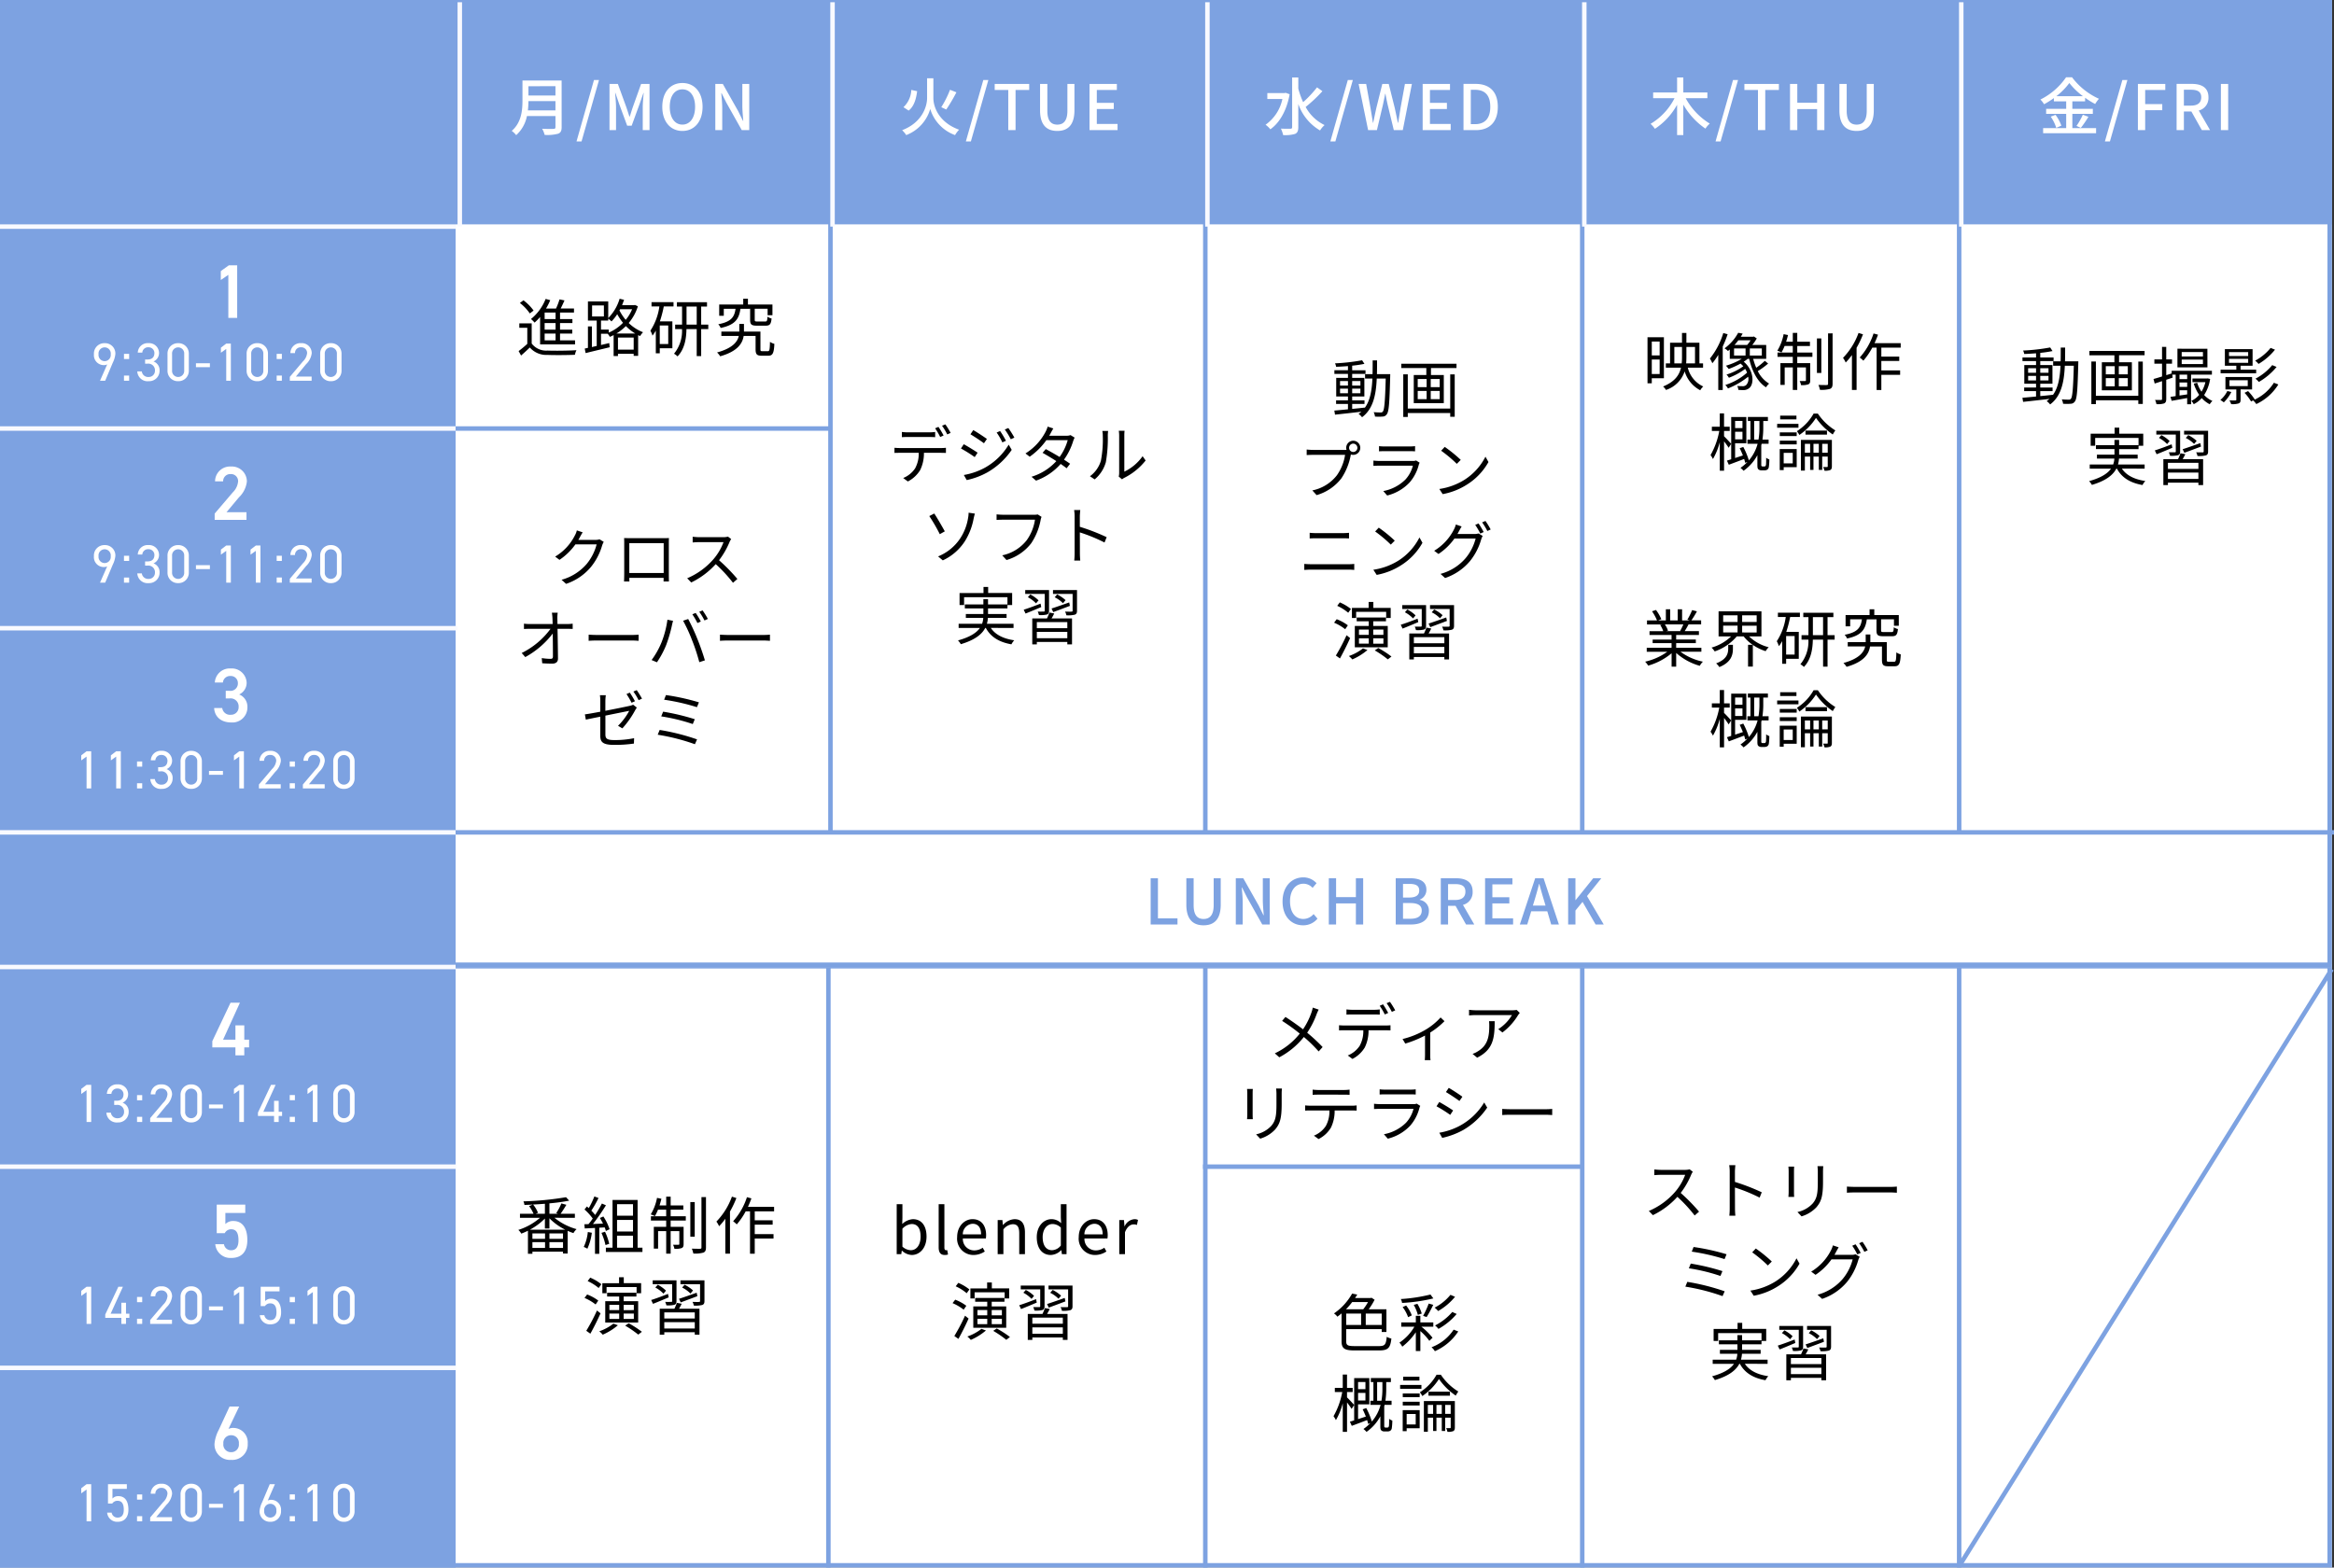 <svg xmlns="http://www.w3.org/2000/svg" width="520" height="349.338" viewBox="0 0 520 349.338">
  <rect x="0" y="0" width="520" height="349.338" fill="#333333" stroke="none"/>
  <g id="グループ_1747" data-name="グループ 1747" transform="translate(-700 -2127.603)">
    <g id="長方形_437" data-name="長方形 437" transform="translate(700 2342.44)" fill="#fff" stroke="#7da2e1" stroke-width="1">
      <rect width="519.539" height="134.501" stroke="none"/>
      <rect x="0.5" y="0.5" width="518.539" height="133.501" fill="none"/>
    </g>
    <rect id="長方形_438" data-name="長方形 438" width="101.508" height="134.501" transform="translate(700 2342.44)" fill="#7da2e1"/>
    <line id="線_56" data-name="線 56" y2="134" transform="translate(884.561 2342.941)" fill="none" stroke="#7da2e1" stroke-width="1"/>
    <line id="線_55" data-name="線 55" y2="134" transform="translate(968.535 2342.941)" fill="none" stroke="#7da2e1" stroke-width="1"/>
    <line id="線_54" data-name="線 54" y2="134" transform="translate(1052.511 2342.941)" fill="none" stroke="#7da2e1" stroke-width="1"/>
    <line id="線_53" data-name="線 53" y2="134" transform="translate(1136.485 2342.941)" fill="none" stroke="#7da2e1" stroke-width="1"/>
    <line id="線_57" data-name="線 57" x1="101.508" transform="translate(700 2387.603)" fill="none" stroke="#f9faff" stroke-width="1"/>
    <line id="線_58" data-name="線 58" x1="101.508" transform="translate(700 2432.441)" fill="none" stroke="#f9faff" stroke-width="1"/>
    <path id="パス_5571" data-name="パス 5571" d="M4.3-11.73.238-3.162v1.394H5.389V0H7.361V-1.768H8.432V-3.485H7.361v-3.2H5.389v3.2H2.635L6.392-11.73Z" transform="translate(747.063 2362.793)" fill="#fff"/>
    <path id="パス_5573" data-name="パス 5573" d="M4.437-6.239c1.156,0,1.632.85,1.632,2.465,0,1.547-.629,2.21-1.632,2.21a1.562,1.562,0,0,1-1.6-1.343H.9A3.369,3.369,0,0,0,4.471.153c2.346,0,3.57-1.428,3.57-4,0-2.72-1.139-4.233-3.094-4.233a2.4,2.4,0,0,0-1.8.68V-9.877H7.582V-11.73H1.224v6.358H3.009A1.586,1.586,0,0,1,4.437-6.239Z" transform="translate(747.063 2407.793)" fill="#fff"/>
    <path id="パス_5575" data-name="パス 5575" d="M6.222-11.73H4.08l-2.4,5.185A8.269,8.269,0,0,0,.731-3.468,3.438,3.438,0,0,0,4.437.153,3.435,3.435,0,0,0,8.126-3.5,3.225,3.225,0,0,0,4.964-6.97a2.547,2.547,0,0,0-1.122.221ZM2.7-3.451A1.7,1.7,0,0,1,4.437-5.338,1.691,1.691,0,0,1,6.154-3.451,1.683,1.683,0,0,1,4.437-1.564,1.687,1.687,0,0,1,2.7-3.451Z" transform="translate(747.063 2452.793)" fill="#fff"/>
    <path id="パス_5572" data-name="パス 5572" d="M3.708-8.28H2.676l-1.188.912V-6.24l1.188-.852V0H3.708ZM8.832-3.8h.516a1.473,1.473,0,0,1,1.68,1.572A1.361,1.361,0,0,1,9.648-.84,1.413,1.413,0,0,1,8.1-2.076H7.092A2.3,2.3,0,0,0,9.648.1,2.318,2.318,0,0,0,12.06-2.256,2.059,2.059,0,0,0,10.7-4.3,2.045,2.045,0,0,0,11.94-6.18a2.214,2.214,0,0,0-2.376-2.2A2.2,2.2,0,0,0,7.2-6.264H8.208A1.266,1.266,0,0,1,9.564-7.452,1.279,1.279,0,0,1,10.908-6.2c0,.9-.468,1.464-1.56,1.464H8.832Zm6.24,2.652H13.92V0h1.152Zm0-4.848H13.92v1.152h1.152ZM21.708-.936H18.2l2.28-2.76a4.026,4.026,0,0,0,1.248-2.412,2.221,2.221,0,0,0-2.376-2.268,2.224,2.224,0,0,0-2.376,2.22H18a1.262,1.262,0,0,1,1.356-1.3,1.264,1.264,0,0,1,1.344,1.3,3,3,0,0,1-.936,1.848L16.848-.864V0h4.86Zm6.66-5.052a2.3,2.3,0,0,0-2.376-2.388,2.3,2.3,0,0,0-2.376,2.4V-2.3A2.3,2.3,0,0,0,25.992.1a2.3,2.3,0,0,0,2.376-2.388Zm-1.032,0v3.7A1.349,1.349,0,0,1,25.992-.84a1.351,1.351,0,0,1-1.356-1.452v-3.7A1.351,1.351,0,0,1,25.992-7.44,1.349,1.349,0,0,1,27.336-5.988Zm2.616,2.952H33.06V-3.9H29.952ZM37.728-8.28H36.7l-1.188.912V-6.24L36.7-7.092V0h1.032Zm6.048,0L40.86-2.1v.756h3.588V0H45.48V-1.344h.756V-2.28H45.48V-4.716H44.448V-2.28H42.06l2.736-6Zm5.316,7.128H47.94V0h1.152Zm0-4.848H47.94v1.152h1.152ZM54.12-8.28H53.088L51.9-7.368V-6.24l1.188-.852V0H54.12Zm8.268,2.292a2.3,2.3,0,0,0-2.376-2.388,2.3,2.3,0,0,0-2.376,2.4V-2.3A2.3,2.3,0,0,0,60.012.1a2.3,2.3,0,0,0,2.376-2.388Zm-1.032,0v3.7A1.349,1.349,0,0,1,60.012-.84a1.351,1.351,0,0,1-1.356-1.452v-3.7A1.351,1.351,0,0,1,60.012-7.44,1.349,1.349,0,0,1,61.356-5.988Z" transform="translate(716.61 2377.646)" fill="#fff"/>
    <path id="パス_5574" data-name="パス 5574" d="M3.708-8.28H2.676l-1.188.912V-6.24l1.188-.852V0H3.708Zm6.048,0L6.84-2.1v.756h3.588V0H11.46V-1.344h.756V-2.28H11.46V-4.716H10.428V-2.28H8.04l2.736-6Zm5.316,7.128H13.92V0h1.152Zm0-4.848H13.92v1.152h1.152ZM21.708-.936H18.2l2.28-2.76a4.026,4.026,0,0,0,1.248-2.412,2.221,2.221,0,0,0-2.376-2.268,2.224,2.224,0,0,0-2.376,2.22H18a1.262,1.262,0,0,1,1.356-1.3,1.264,1.264,0,0,1,1.344,1.3,3,3,0,0,1-.936,1.848L16.848-.864V0h4.86Zm6.66-5.052a2.3,2.3,0,0,0-2.376-2.388,2.3,2.3,0,0,0-2.376,2.4V-2.3A2.3,2.3,0,0,0,25.992.1a2.3,2.3,0,0,0,2.376-2.388Zm-1.032,0v3.7A1.349,1.349,0,0,1,25.992-.84a1.351,1.351,0,0,1-1.356-1.452v-3.7A1.351,1.351,0,0,1,25.992-7.44,1.349,1.349,0,0,1,27.336-5.988Zm2.616,2.952H33.06V-3.9H29.952ZM37.728-8.28H36.7l-1.188.912V-6.24L36.7-7.092V0h1.032Zm5.868,3.7c.984,0,1.392.708,1.392,2,0,1.248-.54,1.74-1.392,1.74a1.291,1.291,0,0,1-1.308-1.1H41.28A2.233,2.233,0,0,0,43.6.1C45.18.1,46.02-.948,46.02-2.58c0-1.86-.7-3.036-2.232-3.036a1.677,1.677,0,0,0-1.32.54V-7.248h3.2V-8.28h-4.2v4.308h.948A1.4,1.4,0,0,1,43.6-4.584Zm5.5,3.432H47.94V0h1.152Zm0-4.848H47.94v1.152h1.152ZM54.12-8.28H53.088L51.9-7.368V-6.24l1.188-.852V0H54.12Zm8.268,2.292a2.3,2.3,0,0,0-2.376-2.388,2.3,2.3,0,0,0-2.376,2.4V-2.3A2.3,2.3,0,0,0,60.012.1a2.3,2.3,0,0,0,2.376-2.388Zm-1.032,0v3.7A1.349,1.349,0,0,1,60.012-.84a1.351,1.351,0,0,1-1.356-1.452v-3.7A1.351,1.351,0,0,1,60.012-7.44,1.349,1.349,0,0,1,61.356-5.988Z" transform="translate(716.61 2422.646)" fill="#fff"/>
    <path id="パス_5576" data-name="パス 5576" d="M3.708-8.28H2.676l-1.188.912V-6.24l1.188-.852V0H3.708Zm5.868,3.7c.984,0,1.392.708,1.392,2,0,1.248-.54,1.74-1.392,1.74a1.291,1.291,0,0,1-1.308-1.1H7.26A2.233,2.233,0,0,0,9.576.1C11.16.1,12-.948,12-2.58c0-1.86-.7-3.036-2.232-3.036a1.677,1.677,0,0,0-1.32.54V-7.248h3.2V-8.28h-4.2v4.308H8.4A1.4,1.4,0,0,1,9.576-4.584Zm5.5,3.432H13.92V0h1.152Zm0-4.848H13.92v1.152h1.152ZM21.708-.936H18.2l2.28-2.76a4.026,4.026,0,0,0,1.248-2.412,2.221,2.221,0,0,0-2.376-2.268,2.224,2.224,0,0,0-2.376,2.22H18a1.262,1.262,0,0,1,1.356-1.3,1.264,1.264,0,0,1,1.344,1.3,3,3,0,0,1-.936,1.848L16.848-.864V0h4.86Zm6.66-5.052a2.3,2.3,0,0,0-2.376-2.388,2.3,2.3,0,0,0-2.376,2.4V-2.3A2.3,2.3,0,0,0,25.992.1a2.3,2.3,0,0,0,2.376-2.388Zm-1.032,0v3.7A1.349,1.349,0,0,1,25.992-.84a1.351,1.351,0,0,1-1.356-1.452v-3.7A1.351,1.351,0,0,1,25.992-7.44,1.349,1.349,0,0,1,27.336-5.988Zm2.616,2.952H33.06V-3.9H29.952ZM37.728-8.28H36.7l-1.188.912V-6.24L36.7-7.092V0h1.032Zm6.912,0H43.488l-1.7,4.032a5.526,5.526,0,0,0-.564,1.92A2.3,2.3,0,0,0,43.608.1,2.316,2.316,0,0,0,46-2.376,2.21,2.21,0,0,0,43.824-4.8a1.637,1.637,0,0,0-.78.168Zm-2.388,5.9a1.371,1.371,0,0,1,1.356-1.536,1.377,1.377,0,0,1,1.356,1.536A1.371,1.371,0,0,1,43.608-.84,1.365,1.365,0,0,1,42.252-2.376Zm6.84,1.224H47.94V0h1.152Zm0-4.848H47.94v1.152h1.152ZM54.12-8.28H53.088L51.9-7.368V-6.24l1.188-.852V0H54.12Zm8.268,2.292a2.3,2.3,0,0,0-2.376-2.388,2.3,2.3,0,0,0-2.376,2.4V-2.3A2.3,2.3,0,0,0,60.012.1a2.3,2.3,0,0,0,2.376-2.388Zm-1.032,0v3.7A1.349,1.349,0,0,1,60.012-.84a1.351,1.351,0,0,1-1.356-1.452v-3.7A1.351,1.351,0,0,1,60.012-7.44,1.349,1.349,0,0,1,61.356-5.988Z" transform="translate(716.61 2466.646)" fill="#fff"/>
    <path id="パス_5585" data-name="パス 5585" d="M-25.956-4.284A14.265,14.265,0,0,0-22.6-6.776V-4.55h1.008V-6.832a13.11,13.11,0,0,0,3.542,2.548Zm4.368,4.06V-1.512h3.024V-.224Zm-3.794-1.288h2.814V-.224h-2.814Zm2.814-.742h-2.814v-1.2h2.814Zm4,0h-3.024v-1.2h3.024ZM-22.6-7.84h-2.058l.518-.21A6.791,6.791,0,0,0-25.228-9.9c.868-.042,1.764-.1,2.632-.168Zm6.678.9v-.9H-19.1c.392-.546.868-1.3,1.288-2l-1.12-.308a11.811,11.811,0,0,1-1.148,2.156l.406.154h-1.918v-2.324a41.377,41.377,0,0,0,4.4-.6l-.7-.77a67.815,67.815,0,0,1-9.492.924,2.721,2.721,0,0,1,.224.8c.6-.014,1.232-.042,1.876-.084l-.84.336A8.38,8.38,0,0,1-25.13-7.84h-3.024v.9h4.466a13.789,13.789,0,0,1-4.83,2.7,3.287,3.287,0,0,1,.658.826c.476-.182.98-.392,1.484-.644V1.078h.994V.6h6.818v.42h1.036V-4.032a13.558,13.558,0,0,0,1.288.5,3.536,3.536,0,0,1,.7-.882,13.51,13.51,0,0,1-4.928-2.534Zm2.884,3.164a10.061,10.061,0,0,1-.91,3.332,3.636,3.636,0,0,1,.812.392,12.321,12.321,0,0,0,.994-3.556ZM-9.282-4.8a4.831,4.831,0,0,1,.266.8L-8.19-4.4A11.452,11.452,0,0,0-9.576-7.238l-.77.336A13.09,13.09,0,0,1-9.66-5.656c-.77.028-1.54.07-2.24.1A45.216,45.216,0,0,0-9-9.73l-.9-.392c-.392.756-.924,1.666-1.5,2.548a9.853,9.853,0,0,0-.854-.966,25.192,25.192,0,0,0,1.6-2.814l-.924-.35a19.109,19.109,0,0,1-1.246,2.6c-.14-.126-.28-.252-.42-.364l-.532.672a12.141,12.141,0,0,1,1.834,2.016c-.308.448-.63.882-.938,1.246-.322.014-.644.028-.924.028l.084.938,2.282-.112V1.092h.952V-4.732ZM-10-3.584A13.943,13.943,0,0,1-9.1-.868l.826-.28a12.128,12.128,0,0,0-.938-2.688Zm3.472.63h3.556V-.28H-6.524Zm3.556-7.028v2.576H-6.524V-9.982Zm0,6.09H-6.524V-6.468h3.556ZM-1.946-.28V-10.92H-7.532V-.28H-9.016V.672H-.868V-.28ZM5.418-8.75H8.246V-9.7H5.418v-1.96H4.424V-9.7H2.94c.154-.476.294-.994.42-1.484l-.98-.2A11.034,11.034,0,0,1,.98-7.7a6.107,6.107,0,0,1,.924.392A10.7,10.7,0,0,0,2.6-8.75h1.82v1.47h-3.4v.952h3.4v1.4H1.666V-.07h.952V-3.976H4.424V1.05h.994V-3.976H7.35V-1.12c0,.14-.042.182-.2.182s-.6.014-1.2,0a3.179,3.179,0,0,1,.308.91A4.325,4.325,0,0,0,7.882-.2c.35-.168.42-.434.42-.91V-4.928H5.418v-1.4H8.792V-7.28H5.418Zm5.362-1.694H9.8v7.7h.98Zm1.5-1.12V-.35c0,.238-.07.294-.294.308s-1.022,0-1.848-.028a6.046,6.046,0,0,1,.336,1.092,6.887,6.887,0,0,0,2.24-.21c.42-.182.574-.49.574-1.176v-11.2Zm6.79-.1A15.586,15.586,0,0,1,15.61-6.1a5.229,5.229,0,0,1,.6,1.036A13.883,13.883,0,0,0,17.6-6.734V1.05h1.036V-8.344a21.664,21.664,0,0,0,1.428-3Zm9.394,3.276V-9.38H22.638c.28-.616.546-1.246.77-1.89l-.994-.266a14.831,14.831,0,0,1-3.08,5.362,6.808,6.808,0,0,1,.812.7,15.343,15.343,0,0,0,1.988-2.912H23.1v9.45h1.05V-2.324h4.186V-3.3H24.15V-5.418h3.99v-.966H24.15v-2ZM-8.862,8.494H-2.17V9.866h1.008V7.626H-5.026V6.3h-1.05v1.33H-9.8v2.24h.938Zm6.076,3.962v1.176H-5.054V12.456Zm0,3.136H-5.054V14.4h2.268ZM-8.232,14.4h2.184v1.19H-8.232Zm0-1.946h2.184v1.176H-8.232Zm-.924-.812V16.4H-1.82v-4.76H-5.054V10.608h2.842V9.754H-8.736v.854h2.688v1.036Zm-.868-3.78A10.347,10.347,0,0,0-12.5,6.394l-.574.77a10.377,10.377,0,0,1,2.45,1.54Zm-.686,3.64a10.05,10.05,0,0,0-2.478-1.358l-.588.77A10.716,10.716,0,0,1-11.3,12.372ZM-11,13.716a41.155,41.155,0,0,1-2.38,4.522l.91.644c.728-1.3,1.61-3.052,2.268-4.536Zm3.668,2.926a10.89,10.89,0,0,1-3.15,1.708,5.634,5.634,0,0,1,.77.756,13.413,13.413,0,0,0,3.374-2.1Zm2.618.448a23.1,23.1,0,0,1,2.912,2l.812-.63a22.793,22.793,0,0,0-2.94-1.9ZM7.658,11.91c1.064-.392,2.422-.9,3.71-1.386l-.154-.77c-1.456.518-2.926,1.036-3.934,1.358ZM10.4,9.25A7.721,7.721,0,0,0,8.526,7.976l-.546.63a6.682,6.682,0,0,1,1.848,1.33ZM5.754,11.588c0,.154-.042.21-.21.21s-.728.014-1.344,0a3.858,3.858,0,0,1,.266.77,5.979,5.979,0,0,0,1.806-.126c.336-.14.448-.378.448-.84V7H1.414V7.85h4.34ZM2,8.592a7.189,7.189,0,0,1,1.82,1.372l.56-.672A7.728,7.728,0,0,0,2.548,7.976ZM4.83,10.02c-1.386.546-2.8,1.064-3.752,1.358l.406.854c1.008-.392,2.268-.924,3.5-1.442Zm5.964,5.474H4V14.136h6.79ZM4,17.734V16.32h6.79v1.414Zm2.8-5.726a12.043,12.043,0,0,1-.546,1.316H2.982v5.782H4V18.56h6.79v.546h1.05V13.324H7.28c.2-.336.406-.728.6-1.106ZM12.95,7H7.6V7.85H11.97V11.6c0,.154-.056.2-.224.21-.2.014-.8.014-1.456-.014a3.072,3.072,0,0,1,.294.826,6.393,6.393,0,0,0,1.89-.14c.364-.154.476-.392.476-.882Z" transform="translate(844 2405.941)"/>
    <path id="パス_5587" data-name="パス 5587" d="M-18.522-10.64A8.031,8.031,0,0,1-18.8-9.6,16.02,16.02,0,0,1-20.692-5.8c-1.106-.854-2.73-2-3.92-2.758l-.742.882A38.625,38.625,0,0,1-21.42-4.844a15.572,15.572,0,0,1-5.558,4.4l.994.882A17.228,17.228,0,0,0-20.51-4.088a31.224,31.224,0,0,1,3.3,3.22l.882-.98A38.323,38.323,0,0,0-19.768-5.04a18.863,18.863,0,0,0,2.1-4.13c.112-.294.322-.756.462-1.022Zm16.8,1.19A19.841,19.841,0,0,0-2.87-11.368l-.742.322A14.843,14.843,0,0,1-2.478-9.114ZM-4.9-9.114c.406,0,.9.014,1.3.042v-1.162a10.329,10.329,0,0,1-1.3.084H-9.744a12.166,12.166,0,0,1-1.274-.084v1.162c.364-.028.826-.042,1.288-.042ZM-11.452-6.65c-.434,0-.84-.028-1.218-.056v1.148c.378-.028.784-.028,1.218-.028h4.186a6.778,6.778,0,0,1-.812,3.472A5.8,5.8,0,0,1-10.724.028L-9.688.8A6.832,6.832,0,0,0-6.93-1.764,8.474,8.474,0,0,0-6.1-5.586H-2.3c.336,0,.784.014,1.092.028V-6.706A10.013,10.013,0,0,1-2.3-6.65Zm9.38-4.97A13.335,13.335,0,0,1-.91-9.688l.756-.336a18.412,18.412,0,0,0-1.176-1.9ZM9.954-8.442A14.43,14.43,0,0,1,6.342-5.558,18.494,18.494,0,0,1,1.484-3.64l.6,1.022a24.387,24.387,0,0,0,4.4-1.792V-.126c0,.42-.028.994-.056,1.2H7.714a7.016,7.016,0,0,1-.07-1.2V-5.082a17.191,17.191,0,0,0,3.178-2.534Zm10.794.826A8.416,8.416,0,0,1,20.8-6.608c0,2.338-.308,4.34-2.478,5.67a5.412,5.412,0,0,1-1.246.616L18.1.518c3.57-1.778,3.906-4.34,3.906-8.134Zm6.16-2.506a6.914,6.914,0,0,1-.98.084H17.892a14.765,14.765,0,0,1-1.6-.112v1.26a15.854,15.854,0,0,1,1.6-.084h7.966a9.445,9.445,0,0,1-3.052,3.136l.924.742A13.5,13.5,0,0,0,27.216-8.96c.1-.154.28-.364.378-.5ZM-33.166,7.486c.028.266.056.756.056,1.008v4.662c0,.42-.042.868-.056,1.078h1.288c-.028-.252-.042-.714-.042-1.064V8.494c0-.336.014-.742.042-1.008Zm6.482-.1c.028.336.07.742.07,1.2V10.8c0,2.646-.168,3.78-1.176,4.942a6.459,6.459,0,0,1-3.36,1.862l.91.966a7.478,7.478,0,0,0,3.332-2.044c1.008-1.2,1.456-2.31,1.456-5.67V8.592c0-.462.028-.868.056-1.2ZM-11.62,8.76c.406,0,.9.014,1.3.042V7.64a10.329,10.329,0,0,1-1.3.084h-5.67a11.646,11.646,0,0,1-1.26-.084V8.8c.35-.028.812-.042,1.274-.042ZM-19,11.224a10.987,10.987,0,0,1-1.218-.07v1.162c.378-.028.784-.028,1.218-.028h4.186a6.778,6.778,0,0,1-.812,3.472A5.8,5.8,0,0,1-18.27,17.9l1.036.756a6.712,6.712,0,0,0,2.758-2.548,8.474,8.474,0,0,0,.826-3.822h3.808c.336,0,.784.014,1.092.028V11.154a7.505,7.505,0,0,1-1.092.07Zm23.632-.462a1.86,1.86,0,0,1-.77.112H-3.514a12.769,12.769,0,0,1-1.358-.084v1.176c.49-.028,1.022-.042,1.358-.042H3.92a7.157,7.157,0,0,1-1.666,3.094A9.428,9.428,0,0,1-2.674,17.58l.868.994a10.2,10.2,0,0,0,5.012-2.926A9.642,9.642,0,0,0,5.25,11.672a2.448,2.448,0,0,1,.182-.406Zm-8.26-2.03c.378-.028.826-.042,1.26-.042H3.122c.476,0,.952.014,1.288.042V7.57a8.72,8.72,0,0,1-1.274.07h-5.5a8.755,8.755,0,0,1-1.26-.07Zm15.4-1.484-.63.938c.826.476,2.338,1.484,3.01,1.988l.658-.952C14.21,8.774,12.6,7.71,11.774,7.248Zm-2.1,10,.644,1.148a17.428,17.428,0,0,0,4.648-1.736,16.451,16.451,0,0,0,5.376-5.012L19.67,10.5a14.279,14.279,0,0,1-5.306,5.124A14.84,14.84,0,0,1,9.674,17.244ZM9.66,10.4l-.616.952A30.687,30.687,0,0,1,12.1,13.268l.644-.98C12.124,11.84,10.5,10.846,9.66,10.4ZM23.688,13.31c.434-.042,1.176-.07,1.946-.07H33.32c.63,0,1.218.056,1.5.07V11.938c-.308.028-.812.07-1.512.07H25.634c-.784,0-1.526-.042-1.946-.07Z" transform="translate(1011 2362.793)"/>
    <path id="パス_5588" data-name="パス 5588" d="M-6.216-9.87A11.873,11.873,0,0,1-7.28-8.26h-3.85A14.6,14.6,0,0,0-9.744-9.87Zm3.052,5.1H-6.72V-7.308h3.556Zm-7.91-2.534h3.318v2.534h-3.318ZM-9.24-.056c-1.54,0-1.834-.21-1.834-1.078v-2.7h7.91v.63h1.05V-8.26H-6.062a14.807,14.807,0,0,0,1.316-2.128l-.7-.448-.2.07H-9.1c.168-.266.336-.518.49-.77l-1.148-.224A13.045,13.045,0,0,1-13.8-7.336a2.882,2.882,0,0,1,.756.728c.322-.238.644-.476.938-.742v6.2C-12.11.518-11.424.91-9.17.91h5.432c2.058,0,2.492-.6,2.73-2.646a3.442,3.442,0,0,1-1.036-.392C-2.212-.434-2.422-.056-3.766-.056ZM12.152-11.48A11.242,11.242,0,0,1,8.624-8.624a4.5,4.5,0,0,1,.784.756,13.6,13.6,0,0,0,3.766-3.178Zm.406,3.822a12.46,12.46,0,0,1-3.836,3,4.89,4.89,0,0,1,.756.77,14.57,14.57,0,0,0,4.06-3.332ZM7.7-11.55a36.856,36.856,0,0,1-6.608,1.008,2.521,2.521,0,0,1,.28.868,38.253,38.253,0,0,0,6.972-1.008ZM6.846-6.524a29.837,29.837,0,0,0,1.47-2.73l-1.008-.28A20.106,20.106,0,0,1,6.062-6.8ZM5.754-7.308a9.014,9.014,0,0,0-.966-2.17l-.812.238a9.578,9.578,0,0,1,.91,2.226ZM3.542-6.9a8.132,8.132,0,0,0-1.26-2.2L1.5-8.75A8.155,8.155,0,0,1,2.716-6.5ZM8.33-4.382v-.952H5.446V-6.8H4.438v1.47H1.19v.952H4.116A10.875,10.875,0,0,1,.784-.826a3.58,3.58,0,0,1,.63.9A13.669,13.669,0,0,0,4.438-3.15v4.2H5.446V-3.4a12.474,12.474,0,0,1,2,2.17l.714-.686A14.32,14.32,0,0,0,5.67-4.382Zm4.536.658A10.2,10.2,0,0,1,7.938.2a3.606,3.606,0,0,1,.742.882,11.987,11.987,0,0,0,5.208-4.4ZM-9.31,13.058c-.224-.28-1.218-1.344-1.582-1.68v-1.19h1.26V9.25h-1.26V6.282h-.952V9.25h-1.764v.938h1.652A17.032,17.032,0,0,1-13.9,15.564a5.091,5.091,0,0,1,.532.882,15.086,15.086,0,0,0,1.526-3.766v6.37h.952V12.5c.378.5.826,1.106,1.022,1.442Zm2.52-5.11v1.6H-8.428v-1.6Zm-1.638,4.116V10.37H-6.79v1.694Zm4.242.056V7.962H-3.01V9.32a15.553,15.553,0,0,1-.21,2.8Zm1.9,5.978a.344.344,0,0,1-.238-.07A.308.308,0,0,1-2.6,17.79V13.38l.084-.336H-.966V12.12H-2.338a18.366,18.366,0,0,0,.182-2.8V7.962H-1.12v-.9H-5.586v.9h.574V12.12h-.672v.924h2.268a9.333,9.333,0,0,1-1.946,3.71,16.7,16.7,0,0,0-1.246-3l-.8.28c.252.49.49,1.064.714,1.61-.588.2-1.19.392-1.736.574v-3.29h2.506V7.08H-9.3V16.5c-.35.112-.672.21-.952.294l.42.924c.994-.364,2.212-.826,3.416-1.288.1.322.182.616.238.868l.5-.21a9.894,9.894,0,0,1-1.554,1.33,4.329,4.329,0,0,1,.686.644,10.1,10.1,0,0,0,3.08-3.472v2.156c0,.616.042.826.238,1.008a1.032,1.032,0,0,0,.714.21h.616a1.215,1.215,0,0,0,.616-.14.83.83,0,0,0,.364-.574A13.411,13.411,0,0,0-.8,16.544a2.52,2.52,0,0,1-.714-.392c.014.686-.014,1.288-.028,1.526a.69.69,0,0,1-.14.35.417.417,0,0,1-.28.07ZM5.236,6.772H1.61v.84H5.236Zm.448,1.834H.938V9.46H5.684ZM4.41,15.074v2.338H2.394V15.074Zm.882-.854H1.512v4.69h.882v-.658h2.9ZM1.526,13.184H5.292v-.84H1.526Zm0-1.862H5.292V10.5H1.526Zm9.45,3.724V13.058h1.232v1.988Zm-1.946,0V13.058h1.19v1.988Zm-1.918,0V13.058H8.288v1.988Zm6.02-2.856H6.23v6.832h.882V15.9H8.288v2.968H9.03V15.9h1.19v2.968h.756V15.9h1.232v2.156c0,.126-.028.168-.154.168h-.868a3.072,3.072,0,0,1,.294.826,3.14,3.14,0,0,0,1.288-.154c.28-.154.364-.406.364-.826ZM7.252,10.1V11H12.04v-.9Zm1.806-3.78a11.018,11.018,0,0,1-3.724,3.92,4.538,4.538,0,0,1,.546.84A13.073,13.073,0,0,0,9.59,7.276a14.446,14.446,0,0,0,3.738,3.7,10,10,0,0,1,.574-.91A12.654,12.654,0,0,1,10.01,6.324Z" transform="translate(1011 2427.646)"/>
    <path id="パス_5589" data-name="パス 5589" d="M-18.564-9.912a3.729,3.729,0,0,1-1.05.126h-5.4c-.42,0-1.218-.07-1.414-.1V-8.61c.154-.014.924-.07,1.414-.07h5.46a12.475,12.475,0,0,1-2.324,3.892A16.009,16.009,0,0,1-27.65-.63l.9.938a17.748,17.748,0,0,0,5.46-4.088A32.325,32.325,0,0,1-17.444.378l.98-.854a40.149,40.149,0,0,0-4.088-4.172A17.719,17.719,0,0,0-18.2-8.75a4.016,4.016,0,0,1,.35-.616ZM-2.492-4.788A45.5,45.5,0,0,0-8.47-7.1V-9.38c0-.42.056-1.022.1-1.456H-9.744A8.836,8.836,0,0,1-9.632-9.38v8.148A15.33,15.33,0,0,1-9.716.42h1.344a16.527,16.527,0,0,1-.084-1.652l-.014-4.62A36.7,36.7,0,0,1-2.968-3.6Zm5.936-5.726c.028.266.056.756.056,1.008v4.662c0,.42-.042.868-.056,1.078H4.732C4.7-4.018,4.69-4.48,4.69-4.83V-9.506c0-.336.014-.742.042-1.008Zm6.482-.1c.028.336.07.742.07,1.2V-7.2c0,2.646-.168,3.78-1.176,4.942A6.459,6.459,0,0,1,5.46-.392l.91.966A7.478,7.478,0,0,0,9.7-1.47c1.008-1.2,1.456-2.31,1.456-5.67V-9.408c0-.462.028-.868.056-1.2ZM16.478-4.69c.434-.042,1.176-.07,1.946-.07H26.11c.63,0,1.218.056,1.5.07V-6.062c-.308.028-.812.07-1.512.07H18.424c-.784,0-1.526-.042-1.946-.07ZM-17.682,7.4l-.406,1.036A46.344,46.344,0,0,1-10.78,10.1l.448-1.078A49.619,49.619,0,0,0-17.682,7.4Zm-.63,3.7-.42,1.05A40.973,40.973,0,0,1-11.7,13.856l.448-1.078A49.86,49.86,0,0,0-18.312,11.1Zm-.77,4.074-.434,1.064a45.7,45.7,0,0,1,8.288,2.114l.476-1.078A49.276,49.276,0,0,0-19.082,15.172Zm15.26-7.434-.8.854a29.076,29.076,0,0,1,3.486,2.926l.882-.882A30.656,30.656,0,0,0-3.822,7.738Zm-1.2,9.38.742,1.148a15.091,15.091,0,0,0,5.5-2.184,13.964,13.964,0,0,0,4.7-4.97L5.25,9.922A13.188,13.188,0,0,1,.574,15.074,14.456,14.456,0,0,1-5.026,17.118ZM13.706,9.152c.112-.2.224-.392.322-.588.14-.252.392-.728.616-1.092l-1.288-.434a5.192,5.192,0,0,1-.434,1.12,11.726,11.726,0,0,1-4.4,4.732l.966.714a13.509,13.509,0,0,0,3.556-3.444h4.718a11.175,11.175,0,0,1-2.226,4.368,11.212,11.212,0,0,1-5.6,3.514l1.022.924a12.462,12.462,0,0,0,5.572-3.808,13.694,13.694,0,0,0,2.478-4.83,4.4,4.4,0,0,1,.322-.742l-.924-.56a2.681,2.681,0,0,1-.91.126Zm3.962-2.03A15.835,15.835,0,0,1,18.8,9.054l.756-.336A19.842,19.842,0,0,0,18.41,6.8Zm1.54-.56A14.55,14.55,0,0,1,20.37,8.48l.742-.336a17.359,17.359,0,0,0-1.162-1.9ZM-1.19,33.438v-.924H-7.126A6.166,6.166,0,0,0-6.9,31.2h4.158V30.33h-4.13V29.084h4.326v-.742H-1.5V25.654H-6.846V24.3H-7.882v1.358h-5.334v2.688h1.008v-1.75h9.66V28.2H-6.874V27.04H-7.91V28.2h-4.13v.882h4.13V30.33h-3.906V31.2h3.878A4.4,4.4,0,0,1-8.2,32.514h-5.222v.924H-8.68c-.728,1.05-2.156,2.03-4.886,2.786a4.109,4.109,0,0,1,.63.84c3.192-.952,4.718-2.24,5.446-3.626h.126c1.064,2,2.968,3.178,5.7,3.654a3.981,3.981,0,0,1,.63-.9c-2.436-.35-4.228-1.26-5.222-2.758ZM7.658,29.91c1.064-.392,2.422-.9,3.71-1.386l-.154-.77c-1.456.518-2.926,1.036-3.934,1.358ZM10.4,27.25a7.721,7.721,0,0,0-1.876-1.274l-.546.63a6.682,6.682,0,0,1,1.848,1.33ZM5.754,29.588c0,.154-.042.21-.21.21s-.728.014-1.344,0a3.858,3.858,0,0,1,.266.77,5.979,5.979,0,0,0,1.806-.126c.336-.14.448-.378.448-.84V25H1.414v.854h4.34ZM2,26.592a7.189,7.189,0,0,1,1.82,1.372l.56-.672a7.728,7.728,0,0,0-1.834-1.316ZM4.83,28.02c-1.386.546-2.8,1.064-3.752,1.358l.406.854c1.008-.392,2.268-.924,3.5-1.442Zm5.964,5.474H4V32.136h6.79ZM4,35.734V34.32h6.79v1.414Zm2.8-5.726a12.043,12.043,0,0,1-.546,1.316H2.982v5.782H4V36.56h6.79v.546h1.05V31.324H7.28c.2-.336.406-.728.6-1.106ZM12.95,25H7.6v.854H11.97V29.6c0,.154-.056.2-.224.21-.2.014-.8.014-1.456-.014a3.072,3.072,0,0,1,.294.826,6.393,6.393,0,0,0,1.89-.14c.364-.154.476-.392.476-.882Z" transform="translate(1095 2398.103)"/>
    <path id="パス_5586" data-name="パス 5586" d="M-22.876.182c1.75,0,3.3-1.5,3.3-4.116,0-2.324-1.064-3.864-3.038-3.864A3.83,3.83,0,0,0-24.99-6.72l.042-1.372v-3.052h-1.274V0H-25.2l.112-.784h.042A3.368,3.368,0,0,0-22.876.182Zm-.21-1.064a2.918,2.918,0,0,1-1.862-.8V-5.67A3.139,3.139,0,0,1-22.9-6.72c1.442,0,2,1.134,2,2.814C-20.9-2.016-21.826-.882-23.086-.882Zm7.56,1.064A2.013,2.013,0,0,0-14.784.07l-.182-.98a1.118,1.118,0,0,1-.266.028c-.2,0-.364-.154-.364-.546v-9.716H-16.87v9.632C-16.87-.434-16.478.182-15.526.182Zm6.412,0A4.525,4.525,0,0,0-6.594-.6l-.462-.84a3.277,3.277,0,0,1-1.9.6A2.519,2.519,0,0,1-11.48-3.5h5.124A4.974,4.974,0,0,0-6.3-4.228C-6.3-6.4-7.392-7.8-9.324-7.8c-1.764,0-3.43,1.54-3.43,4A3.633,3.633,0,0,0-9.114.182Zm-2.38-4.592A2.339,2.339,0,0,1-9.31-6.776c1.19,0,1.89.826,1.89,2.366ZM-3.724,0H-2.45V-5.516A2.891,2.891,0,0,1-.364-6.678c1.008,0,1.442.6,1.442,2.03V0H2.352V-4.816C2.352-6.762,1.624-7.8.028-7.8A3.646,3.646,0,0,0-2.52-6.51h-.042L-2.674-7.6h-1.05ZM8.12.182A3.391,3.391,0,0,0,10.43-.9h.028l.126.9H11.62V-11.144H10.346v2.926l.07,1.316a3.093,3.093,0,0,0-2.142-.9c-1.736,0-3.29,1.54-3.29,4C4.984-1.26,6.216.182,8.12.182ZM8.4-.882c-1.344,0-2.1-1.092-2.1-2.926,0-1.736.966-2.912,2.2-2.912a2.669,2.669,0,0,1,1.848.8v3.99A2.613,2.613,0,0,1,8.4-.882ZM17.976.182A4.525,4.525,0,0,0,20.5-.6l-.462-.84a3.277,3.277,0,0,1-1.9.6A2.519,2.519,0,0,1,15.61-3.5h5.124a4.974,4.974,0,0,0,.056-.728c0-2.17-1.092-3.57-3.024-3.57-1.764,0-3.43,1.54-3.43,4A3.633,3.633,0,0,0,17.976.182ZM15.6-4.41A2.339,2.339,0,0,1,17.78-6.776c1.19,0,1.89.826,1.89,2.366ZM23.366,0H24.64V-4.886c.5-1.3,1.288-1.75,1.918-1.75a1.8,1.8,0,0,1,.742.126l.238-1.12a1.621,1.621,0,0,0-.812-.168A2.625,2.625,0,0,0,24.57-6.216h-.042L24.416-7.6h-1.05ZM-8.862,8.494H-2.17V9.866h1.008V7.626H-5.026V6.3h-1.05v1.33H-9.8v2.24h.938Zm6.076,3.962v1.176H-5.054V12.456Zm0,3.136H-5.054V14.4h2.268ZM-8.232,14.4h2.184v1.19H-8.232Zm0-1.946h2.184v1.176H-8.232Zm-.924-.812V16.4H-1.82v-4.76H-5.054V10.608h2.842V9.754H-8.736v.854h2.688v1.036Zm-.868-3.78A10.347,10.347,0,0,0-12.5,6.394l-.574.77a10.377,10.377,0,0,1,2.45,1.54Zm-.686,3.64a10.05,10.05,0,0,0-2.478-1.358l-.588.77A10.716,10.716,0,0,1-11.3,12.372ZM-11,13.716a41.155,41.155,0,0,1-2.38,4.522l.91.644c.728-1.3,1.61-3.052,2.268-4.536Zm3.668,2.926a10.89,10.89,0,0,1-3.15,1.708,5.634,5.634,0,0,1,.77.756,13.413,13.413,0,0,0,3.374-2.1Zm2.618.448a23.1,23.1,0,0,1,2.912,2l.812-.63a22.793,22.793,0,0,0-2.94-1.9ZM7.658,11.91c1.064-.392,2.422-.9,3.71-1.386l-.154-.77c-1.456.518-2.926,1.036-3.934,1.358ZM10.4,9.25A7.721,7.721,0,0,0,8.526,7.976l-.546.63a6.682,6.682,0,0,1,1.848,1.33ZM5.754,11.588c0,.154-.042.21-.21.21s-.728.014-1.344,0a3.858,3.858,0,0,1,.266.77,5.979,5.979,0,0,0,1.806-.126c.336-.14.448-.378.448-.84V7H1.414V7.85h4.34ZM2,8.592a7.189,7.189,0,0,1,1.82,1.372l.56-.672A7.728,7.728,0,0,0,2.548,7.976ZM4.83,10.02c-1.386.546-2.8,1.064-3.752,1.358l.406.854c1.008-.392,2.268-.924,3.5-1.442Zm5.964,5.474H4V14.136h6.79ZM4,17.734V16.32h6.79v1.414Zm2.8-5.726a12.043,12.043,0,0,1-.546,1.316H2.982v5.782H4V18.56h6.79v.546h1.05V13.324H7.28c.2-.336.406-.728.6-1.106ZM12.95,7H7.6V7.85H11.97V11.6c0,.154-.056.2-.224.21-.2.014-.8.014-1.456-.014a3.072,3.072,0,0,1,.294.826,6.393,6.393,0,0,0,1.89-.14c.364-.154.476-.392.476-.882Z" transform="translate(926 2407.103)"/>
    <g id="長方形_63" data-name="長方形 63" transform="translate(700 2127.603)" fill="#fff" stroke="#7da2e1" stroke-width="1">
      <rect width="519.539" height="215.499" stroke="none"/>
      <rect x="0.5" y="0.5" width="518.539" height="214.499" fill="none"/>
    </g>
    <rect id="長方形_61" data-name="長方形 61" width="418.03" height="50" transform="translate(801.508 2127.603)" fill="#7da2e1"/>
    <rect id="長方形_62" data-name="長方形 62" width="101.508" height="215.499" transform="translate(700 2127.603)" fill="#7da2e1"/>
    <line id="線_4" data-name="線 4" y2="185" transform="translate(885.022 2128.103)" fill="none" stroke="#7da2e1" stroke-width="1"/>
    <line id="線_4-2" data-name="線 4" y2="185" transform="translate(968.536 2128.103)" fill="none" stroke="#7da2e1" stroke-width="1"/>
    <line id="線_4-3" data-name="線 4" y2="185" transform="translate(1052.512 2128.103)" fill="none" stroke="#7da2e1" stroke-width="1"/>
    <line id="線_4-4" data-name="線 4" y2="185" transform="translate(1136.486 2128.103)" fill="none" stroke="#7da2e1" stroke-width="1"/>
    <line id="線_5" data-name="線 5" x1="185.022" transform="translate(700 2223.103)" fill="none" stroke="#7da2e1" stroke-width="1"/>
    <line id="線_61" data-name="線 61" x1="84.478" transform="translate(968.022 2387.603)" fill="none" stroke="#7da2e1" stroke-width="1"/>
    <line id="線_5-2" data-name="線 5" x1="101.97" transform="translate(700 2267.603)" fill="none" stroke="#f9faff" stroke-width="1"/>
    <line id="線_5-3" data-name="線 5" x1="520" transform="translate(700 2313.103)" fill="none" stroke="#7da2e1" stroke-width="1"/>
    <path id="パス_5577" data-name="パス 5577" d="M8.778-7.182H6.342V-8.638H8.778Zm0,2.352H6.342V-6.3H8.778Zm0,2.38H6.342V-3.962H8.778Zm-3.444.91h7.784v-.91H9.772V-3.962H12.5V-4.83H9.772V-6.3H12.53v-.882H9.772V-8.638H12.88v-.9H9.912c.294-.56.588-1.218.854-1.806L9.66-11.578a15.577,15.577,0,0,1-.784,2.044H6.65A12.876,12.876,0,0,0,7.588-11.4l-1.022-.28A10.922,10.922,0,0,1,3.3-7.2a7.154,7.154,0,0,1,.8.8,11.7,11.7,0,0,0,1.232-1.26ZM3.878-9.086a10.467,10.467,0,0,0-2.254-2.282l-.8.588A10.343,10.343,0,0,1,3.038-8.442ZM3.458-6.23H.7v.98H2.478v3.584A23.044,23.044,0,0,1,.546-.056l.546.994c.686-.6,1.33-1.19,1.946-1.792A4.885,4.885,0,0,0,7,.8C8.568.868,11.522.84,13.09.77a3.811,3.811,0,0,1,.336-1.022c-1.68.112-4.9.154-6.44.084A4.052,4.052,0,0,1,3.458-1.736ZM22.344-3.976a11.126,11.126,0,0,0,2.1-1.652,10.54,10.54,0,0,0,2.072,1.652Zm.336,3.6V-3.066h3.5V-.378ZM20.636-4.844H18.9V-6.86h1.61v-.42a5.746,5.746,0,0,1,.728.616,10.09,10.09,0,0,0,1.274-1.61A12.771,12.771,0,0,0,23.8-6.356a9.814,9.814,0,0,1-3.164,2.184ZM16.912-10.22h2.632v2.45H16.912Zm8.918.84A9.038,9.038,0,0,1,24.4-7.014a11.308,11.308,0,0,1-1.386-2.1l.14-.266Zm.644-.952-.182.042h-2.7c.154-.378.308-.784.448-1.19l-.994-.238a10.182,10.182,0,0,1-2.534,4.3v-3.71H15.988v4.27h1.96V-1.2L16.87-.952V-5.544h-.882V-.77l-.714.154.2,1.008c1.47-.364,3.458-.84,5.362-1.3l-.1-.938c-.616.154-1.232.294-1.834.434V-3.92h1.47a3.126,3.126,0,0,1,.5.7c.28-.126.56-.252.84-.392V1.05h.966v-.5h3.5v.462h.994V-3.6c.154.07.308.126.448.2a4.273,4.273,0,0,1,.644-.854,9.367,9.367,0,0,1-3.192-2.058,10.646,10.646,0,0,0,2.044-3.724ZM33.88-1.624H31.99v-4.13h1.89ZM30.156-10h1.75a13.169,13.169,0,0,1-2,5.4,5.5,5.5,0,0,1,.462,1.106,8.343,8.343,0,0,0,.742-1.134V.434h.882V-.686H34.8V-6.678H32.018A26.118,26.118,0,0,0,32.886-10h2.17v-.952h-4.9Zm7.8,4.046V-9.968h2.268V-5.95Zm4.844,0H41.216V-9.968h1.3v-.98H35.812v.98H36.96V-5.95H35.42v.994h1.526A8,8,0,0,1,35.168.532a3.757,3.757,0,0,1,.784.6C37.534-.5,37.9-2.828,37.94-4.956h2.282v6.02h.994v-6.02H42.8Zm9.324-3.528v2.464c0,1.022.28,1.3,1.5,1.3h1.96c.91,0,1.2-.322,1.316-1.6a2.878,2.878,0,0,1-.924-.392c-.028.924-.112,1.064-.49,1.064h-1.75c-.5,0-.588-.056-.588-.392v-2.45h2.87v1.442h1.078V-10.43h-5.46v-1.288h-1.05v1.288H45.234v2.506h1.022V-9.478h2.618c-.252,1.862-.98,2.9-3.85,3.444a2.608,2.608,0,0,1,.532.826c3.206-.672,4.088-1.974,4.41-4.27Zm2.744,9.45c-.392,0-.448-.056-.448-.434V-4.4H50.75V-6.1H49.714V-4.4h-4v.966H49.6C49.308-2.128,48.23-.7,44.758.252a4.811,4.811,0,0,1,.7.854C49.336,0,50.428-1.764,50.68-3.43h2.66V-.462C53.34.686,53.648.98,54.712.98h1.456c.966,0,1.26-.532,1.358-2.646a2.979,2.979,0,0,1-.98-.448c-.042,1.82-.112,2.086-.49,2.086Z" transform="translate(815 2205.898)"/>
    <path id="パス_5565" data-name="パス 5565" d="M5.78-11.73H3.927l-1.8,1.292v1.989L3.808-9.6V0H5.78Z" transform="translate(747.063 2198.455)" fill="#fff"/>
    <path id="パス_5567" data-name="パス 5567" d="M7.854-1.7H3.4L6.171-5.015A5.784,5.784,0,0,0,7.939-8.551a3.34,3.34,0,0,0-3.553-3.332A3.327,3.327,0,0,0,.85-8.585h1.8A1.573,1.573,0,0,1,4.318-10.2,1.564,1.564,0,0,1,5.984-8.585,3.87,3.87,0,0,1,4.794-6.12L.765-1.394V0H7.854Z" transform="translate(747.063 2243.455)" fill="#fff"/>
    <path id="パス_5569" data-name="パス 5569" d="M3.23-5.2h.816A1.792,1.792,0,0,1,6.1-3.3,1.665,1.665,0,0,1,4.386-1.564a1.743,1.743,0,0,1-1.938-1.5H.646C.748-1.207,2.091.153,4.471.153a3.345,3.345,0,0,0,3.587-3.4A2.934,2.934,0,0,0,6.222-6.086,2.87,2.87,0,0,0,7.888-8.7a3.316,3.316,0,0,0-3.553-3.179A3.317,3.317,0,0,0,.8-8.755H2.6A1.589,1.589,0,0,1,4.267-10.2,1.562,1.562,0,0,1,5.933-8.653,1.651,1.651,0,0,1,4.046-6.9H3.23Z" transform="translate(747.063 2288.455)" fill="#fff"/>
    <path id="パス_5566" data-name="パス 5566" d="M1.98,0H3.132l1.7-4.032A5.526,5.526,0,0,0,5.4-5.952,2.3,2.3,0,0,0,3.012-8.376,2.316,2.316,0,0,0,.624-5.9,2.21,2.21,0,0,0,2.8-3.48a1.637,1.637,0,0,0,.78-.168ZM4.368-5.9A1.371,1.371,0,0,1,3.012-4.368,1.377,1.377,0,0,1,1.656-5.9,1.371,1.371,0,0,1,3.012-7.44,1.365,1.365,0,0,1,4.368-5.9Zm4.1,4.752H7.32V0H8.472ZM8.472-6H7.32v1.152H8.472Zm3.552,2.2h.516a1.473,1.473,0,0,1,1.68,1.572A1.361,1.361,0,0,1,12.84-.84a1.413,1.413,0,0,1-1.548-1.236H10.284A2.3,2.3,0,0,0,12.84.1a2.318,2.318,0,0,0,2.412-2.352A2.059,2.059,0,0,0,13.9-4.3,2.045,2.045,0,0,0,15.132-6.18a2.214,2.214,0,0,0-2.376-2.2,2.2,2.2,0,0,0-2.364,2.112H11.4a1.266,1.266,0,0,1,1.356-1.188A1.279,1.279,0,0,1,14.1-6.2c0,.9-.468,1.464-1.56,1.464h-.516Zm9.744-2.184a2.3,2.3,0,0,0-2.376-2.388,2.3,2.3,0,0,0-2.376,2.4V-2.3A2.3,2.3,0,0,0,19.392.1a2.3,2.3,0,0,0,2.376-2.388Zm-1.032,0v3.7A1.349,1.349,0,0,1,19.392-.84a1.351,1.351,0,0,1-1.356-1.452v-3.7A1.351,1.351,0,0,1,19.392-7.44,1.349,1.349,0,0,1,20.736-5.988Zm2.616,2.952H26.46V-3.9H23.352ZM31.128-8.28H30.1l-1.188.912V-6.24L30.1-7.092V0h1.032ZM39.4-5.988A2.3,2.3,0,0,0,37.02-8.376a2.3,2.3,0,0,0-2.376,2.4V-2.3A2.3,2.3,0,0,0,37.02.1,2.3,2.3,0,0,0,39.4-2.292Zm-1.032,0v3.7A1.349,1.349,0,0,1,37.02-.84a1.351,1.351,0,0,1-1.356-1.452v-3.7A1.351,1.351,0,0,1,37.02-7.44,1.349,1.349,0,0,1,38.364-5.988Zm4.128,4.836H41.34V0h1.152Zm0-4.848H41.34v1.152h1.152ZM49.128-.936h-3.5L47.9-3.7a4.026,4.026,0,0,0,1.248-2.412,2.221,2.221,0,0,0-2.376-2.268A2.224,2.224,0,0,0,44.4-6.156h1.02a1.262,1.262,0,0,1,1.356-1.3,1.264,1.264,0,0,1,1.344,1.3,3,3,0,0,1-.936,1.848L44.268-.864V0h4.86Zm6.66-5.052a2.3,2.3,0,0,0-2.376-2.388,2.3,2.3,0,0,0-2.376,2.4V-2.3A2.3,2.3,0,0,0,53.412.1a2.3,2.3,0,0,0,2.376-2.388Zm-1.032,0v3.7A1.349,1.349,0,0,1,53.412-.84a1.351,1.351,0,0,1-1.356-1.452v-3.7A1.351,1.351,0,0,1,53.412-7.44,1.349,1.349,0,0,1,54.756-5.988Z" transform="translate(720.302 2212.456)" fill="#fff"/>
    <path id="パス_5568" data-name="パス 5568" d="M1.98,0H3.132l1.7-4.032A5.526,5.526,0,0,0,5.4-5.952,2.3,2.3,0,0,0,3.012-8.376,2.316,2.316,0,0,0,.624-5.9,2.21,2.21,0,0,0,2.8-3.48a1.637,1.637,0,0,0,.78-.168ZM4.368-5.9A1.371,1.371,0,0,1,3.012-4.368,1.377,1.377,0,0,1,1.656-5.9,1.371,1.371,0,0,1,3.012-7.44,1.365,1.365,0,0,1,4.368-5.9Zm4.1,4.752H7.32V0H8.472ZM8.472-6H7.32v1.152H8.472Zm3.552,2.2h.516a1.473,1.473,0,0,1,1.68,1.572A1.361,1.361,0,0,1,12.84-.84a1.413,1.413,0,0,1-1.548-1.236H10.284A2.3,2.3,0,0,0,12.84.1a2.318,2.318,0,0,0,2.412-2.352A2.059,2.059,0,0,0,13.9-4.3,2.045,2.045,0,0,0,15.132-6.18a2.214,2.214,0,0,0-2.376-2.2,2.2,2.2,0,0,0-2.364,2.112H11.4a1.266,1.266,0,0,1,1.356-1.188A1.279,1.279,0,0,1,14.1-6.2c0,.9-.468,1.464-1.56,1.464h-.516Zm9.744-2.184a2.3,2.3,0,0,0-2.376-2.388,2.3,2.3,0,0,0-2.376,2.4V-2.3A2.3,2.3,0,0,0,19.392.1a2.3,2.3,0,0,0,2.376-2.388Zm-1.032,0v3.7A1.349,1.349,0,0,1,19.392-.84a1.351,1.351,0,0,1-1.356-1.452v-3.7A1.351,1.351,0,0,1,19.392-7.44,1.349,1.349,0,0,1,20.736-5.988Zm2.616,2.952H26.46V-3.9H23.352ZM31.128-8.28H30.1l-1.188.912V-6.24L30.1-7.092V0h1.032Zm6.6,0H36.7l-1.188.912V-6.24L36.7-7.092V0h1.032Zm4.764,7.128H41.34V0h1.152Zm0-4.848H41.34v1.152h1.152ZM49.128-.936h-3.5L47.9-3.7a4.026,4.026,0,0,0,1.248-2.412,2.221,2.221,0,0,0-2.376-2.268A2.224,2.224,0,0,0,44.4-6.156h1.02a1.262,1.262,0,0,1,1.356-1.3,1.264,1.264,0,0,1,1.344,1.3,3,3,0,0,1-.936,1.848L44.268-.864V0h4.86Zm6.66-5.052a2.3,2.3,0,0,0-2.376-2.388,2.3,2.3,0,0,0-2.376,2.4V-2.3A2.3,2.3,0,0,0,53.412.1a2.3,2.3,0,0,0,2.376-2.388Zm-1.032,0v3.7A1.349,1.349,0,0,1,53.412-.84a1.351,1.351,0,0,1-1.356-1.452v-3.7A1.351,1.351,0,0,1,53.412-7.44,1.349,1.349,0,0,1,54.756-5.988Z" transform="translate(720.302 2257.455)" fill="#fff"/>
    <path id="パス_5570" data-name="パス 5570" d="M3.708-8.28H2.676l-1.188.912V-6.24l1.188-.852V0H3.708Zm6.6,0H9.276l-1.188.912V-6.24l1.188-.852V0h1.032Zm4.764,7.128H13.92V0h1.152Zm0-4.848H13.92v1.152h1.152Zm3.552,2.2h.516a1.473,1.473,0,0,1,1.68,1.572A1.361,1.361,0,0,1,19.44-.84a1.413,1.413,0,0,1-1.548-1.236H16.884A2.3,2.3,0,0,0,19.44.1a2.318,2.318,0,0,0,2.412-2.352A2.059,2.059,0,0,0,20.5-4.3,2.045,2.045,0,0,0,21.732-6.18a2.214,2.214,0,0,0-2.376-2.2,2.2,2.2,0,0,0-2.364,2.112H18a1.266,1.266,0,0,1,1.356-1.188A1.279,1.279,0,0,1,20.7-6.2c0,.9-.468,1.464-1.56,1.464h-.516Zm9.744-2.184a2.3,2.3,0,0,0-2.376-2.388,2.3,2.3,0,0,0-2.376,2.4V-2.3A2.3,2.3,0,0,0,25.992.1a2.3,2.3,0,0,0,2.376-2.388Zm-1.032,0v3.7A1.349,1.349,0,0,1,25.992-.84a1.351,1.351,0,0,1-1.356-1.452v-3.7A1.351,1.351,0,0,1,25.992-7.44,1.349,1.349,0,0,1,27.336-5.988Zm2.616,2.952H33.06V-3.9H29.952ZM37.728-8.28H36.7l-1.188.912V-6.24L36.7-7.092V0h1.032ZM45.936-.936h-3.5l2.28-2.76A4.026,4.026,0,0,0,45.96-6.108a2.221,2.221,0,0,0-2.376-2.268,2.224,2.224,0,0,0-2.376,2.22h1.02a1.262,1.262,0,0,1,1.356-1.3,1.264,1.264,0,0,1,1.344,1.3,3,3,0,0,1-.936,1.848L41.076-.864V0h4.86Zm3.156-.216H47.94V0h1.152Zm0-4.848H47.94v1.152h1.152ZM55.728-.936h-3.5L54.5-3.7a4.026,4.026,0,0,0,1.248-2.412,2.221,2.221,0,0,0-2.376-2.268A2.224,2.224,0,0,0,51-6.156h1.02a1.262,1.262,0,0,1,1.356-1.3,1.264,1.264,0,0,1,1.344,1.3,3,3,0,0,1-.936,1.848L50.868-.864V0h4.86Zm6.66-5.052a2.3,2.3,0,0,0-2.376-2.388,2.3,2.3,0,0,0-2.376,2.4V-2.3A2.3,2.3,0,0,0,60.012.1a2.3,2.3,0,0,0,2.376-2.388Zm-1.032,0v3.7A1.349,1.349,0,0,1,60.012-.84a1.351,1.351,0,0,1-1.356-1.452v-3.7A1.351,1.351,0,0,1,60.012-7.44,1.349,1.349,0,0,1,61.356-5.988Z" transform="translate(716.61 2303.308)" fill="#fff"/>
    <path id="パス_5560" data-name="パス 5560" d="M4.032-4.4a18.236,18.236,0,0,0,.126-2.072h6.02V-4.4Zm6.146-5.39v2.072H4.158V-9.786Zm1.372-1.26H2.828v4.4c0,2.2-.21,4.942-2.394,6.818a4.94,4.94,0,0,1,.994.952A7.732,7.732,0,0,0,3.822-3.136h6.356v2.45c0,.294-.112.406-.42.406C9.422-.266,8.3-.252,7.21-.308a5.449,5.449,0,0,1,.56,1.372,9.248,9.248,0,0,0,3-.266c.56-.21.784-.616.784-1.456ZM14.868,2.52h1.12L19.88-11.172H18.76ZM22.218,0h1.456V-5.1c0-.924-.126-2.254-.2-3.192h.056l.812,2.38L26.152-.994H27.16l1.792-4.914.826-2.38h.056c-.084.938-.21,2.268-.21,3.192V0h1.512V-10.3H29.26L27.4-5.1c-.238.686-.434,1.386-.672,2.086h-.07c-.238-.7-.448-1.4-.686-2.086L24.08-10.3H22.218Zm16.24.182c2.646,0,4.494-2.058,4.494-5.376S41.1-10.5,38.458-10.5s-4.48,1.988-4.48,5.306S35.812.182,38.458.182Zm0-1.414c-1.708,0-2.814-1.54-2.814-3.962s1.106-3.892,2.814-3.892,2.828,1.47,2.828,3.892S40.166-1.232,38.458-1.232ZM45.794,0h1.54V-4.858c0-1.12-.126-2.31-.21-3.374h.07l1.078,2.156L51.688,0h1.666V-10.3h-1.54v4.8c0,1.12.126,2.366.21,3.43h-.07L50.876-4.256,47.46-10.3H45.794Z" transform="translate(813.575 2156.603)" fill="#fff"/>
    <path id="パス_5561" data-name="パス 5561" d="M7.63-11.55H6.23v4.424c0,1.82-1.078,5.432-5.558,7.14a5.887,5.887,0,0,1,.91,1.092A8.84,8.84,0,0,0,6.93-4.718a8.972,8.972,0,0,0,5.53,5.824,6.258,6.258,0,0,1,.9-1.2C8.75-1.764,7.63-5.306,7.63-7.14Zm3.71,2.562A22.309,22.309,0,0,1,9.394-5.11l1.106.518a38.651,38.651,0,0,0,2.268-3.836ZM2.716-8.96A5.592,5.592,0,0,1,.966-5.11l1.162.756c1.218-.952,1.666-2.632,1.89-4.326ZM14.868,2.52h1.12L19.88-11.172H18.76ZM24.318,0h1.624V-8.946H28.98V-10.3H21.294v1.358h3.024Zm10.92.182c2.282,0,3.822-1.246,3.822-4.606V-10.3H37.492v5.992c0,2.324-.952,3.08-2.254,3.08s-2.212-.756-2.212-3.08V-10.3H31.4v5.88C31.4-1.064,32.956.182,35.238.182ZM42.42,0h6.244V-1.372h-4.62V-4.7h3.78V-6.076h-3.78v-2.87H48.51V-10.3H42.42Z" transform="translate(900.318 2156.603)" fill="#fff"/>
    <path id="パス_5562" data-name="パス 5562" d="M4.914-8.316l-.252.056H.826v1.316h3.36A9.381,9.381,0,0,1,.434-1.2,5.262,5.262,0,0,1,1.5-.182C3.514-1.6,5.124-4.27,5.8-7.994ZM11.9-9.534a24.3,24.3,0,0,1-3.094,3.3A19.172,19.172,0,0,1,7.728-9.24v-2.492H6.356V-.658c0,.252-.112.35-.392.35S4.8-.294,3.85-.336a6.117,6.117,0,0,1,.5,1.442A7.716,7.716,0,0,0,7.014.84c.5-.238.714-.644.714-1.5V-5.824A11.016,11.016,0,0,0,12.572.07a5.682,5.682,0,0,1,1.008-1.2A9.367,9.367,0,0,1,9.366-5.166,32.247,32.247,0,0,0,13.1-8.68ZM14.868,2.52h1.12L19.88-11.172H18.76ZM23.282,0h1.96L26.6-5.726c.168-.812.336-1.582.476-2.366h.07c.14.784.294,1.554.476,2.366L29.008,0h2l2.03-10.3H31.486l-.98,5.362c-.168,1.078-.35,2.184-.518,3.3h-.07c-.238-1.12-.462-2.226-.7-3.3L27.874-10.3H26.446l-1.33,5.362c-.238,1.092-.476,2.2-.7,3.3H24.36l-.546-3.3L22.848-10.3h-1.68ZM35.434,0h6.244V-1.372h-4.62V-4.7h3.78V-6.076h-3.78v-2.87h4.466V-10.3h-6.09Zm9.1,0h2.758c3.08,0,4.886-1.848,4.886-5.194s-1.806-5.11-4.97-5.11H44.534Zm1.624-1.33V-8.988H47.1c2.212,0,3.4,1.218,3.4,3.794S49.308-1.33,47.1-1.33Z" transform="translate(981.525 2156.603)" fill="#fff"/>
    <path id="パス_5584" data-name="パス 5584" d="M1.358,0H7.336V-1.372H2.982V-10.3H1.358ZM13.146.182c2.282,0,3.822-1.246,3.822-4.606V-10.3H15.4v5.992c0,2.324-.952,3.08-2.254,3.08s-2.212-.756-2.212-3.08V-10.3H9.31v5.88C9.31-1.064,10.864.182,13.146.182ZM20.328,0h1.54V-4.858c0-1.12-.126-2.31-.21-3.374h.07l1.078,2.156L26.222,0h1.666V-10.3h-1.54v4.8c0,1.12.126,2.366.21,3.43h-.07L25.41-4.256,21.994-10.3H20.328ZM35.322.182A4.069,4.069,0,0,0,38.528-1.3L37.66-2.324a3,3,0,0,1-2.282,1.092c-1.82,0-2.968-1.5-2.968-3.948,0-2.422,1.232-3.906,3.01-3.906a2.741,2.741,0,0,1,2.016.924L38.318-9.2a3.971,3.971,0,0,0-2.926-1.3c-2.6,0-4.648,2.016-4.648,5.376S32.732.182,35.322.182ZM41.048,0h1.624V-4.69h4.41V0h1.624V-10.3H47.082v4.2h-4.41v-4.2H41.048Zm14.91,0H59.4c2.282,0,3.948-.98,3.948-3.024a2.366,2.366,0,0,0-2.03-2.45v-.07A2.292,2.292,0,0,0,62.79-7.77c0-1.862-1.526-2.534-3.64-2.534H55.958Zm1.624-6.006V-9.044H59.01c1.456,0,2.184.406,2.184,1.484,0,.966-.658,1.554-2.226,1.554Zm0,4.732v-3.5H59.22c1.638,0,2.534.5,2.534,1.666,0,1.26-.924,1.834-2.534,1.834ZM67.62-9h1.554c1.5,0,2.31.434,2.31,1.68s-.812,1.862-2.31,1.862H67.62Zm5.838,9-2.52-4.368a2.868,2.868,0,0,0,2.156-2.954c0-2.226-1.6-2.982-3.724-2.982H66V0H67.62V-4.158h1.666L71.624,0Zm2.408,0H82.11V-1.372H77.49V-4.7h3.78V-6.076H77.49v-2.87h4.466V-10.3h-6.09ZM86.52-4.214,86.94-5.6c.336-1.12.658-2.254.952-3.43h.056c.322,1.162.63,2.31.98,3.43l.406,1.386ZM90.594,0h1.722L88.9-10.3H87.024L83.608,0H85.26l.882-2.94h3.584Zm3.78,0H96V-3.108L97.58-5.04,100.492,0H102.3L98.574-6.328l3.192-3.976H99.96L96.04-5.432H96V-10.3H94.374Z" transform="translate(955 2333.63)" fill="#7da2e1"/>
    <path id="パス_5563" data-name="パス 5563" d="M13.048-7.112V-8.4H7.686v-3.332H6.3V-8.4H.966v1.288h4.76A14.046,14.046,0,0,1,.392-1.4,6.516,6.516,0,0,1,1.358-.294,15.176,15.176,0,0,0,6.3-5.656V1.106H7.686v-6.79A16.294,16.294,0,0,0,12.614-.336a5.3,5.3,0,0,1,.966-1.12A15.024,15.024,0,0,1,8.218-7.112Zm1.82,9.632h1.12L19.88-11.172H18.76ZM24.318,0h1.624V-8.946H28.98V-10.3H21.294v1.358h3.024Zm7.14,0h1.624V-4.69h4.41V0h1.624V-10.3H37.492v4.2h-4.41v-4.2H31.458ZM46.3.182c2.282,0,3.822-1.246,3.822-4.606V-10.3H48.552v5.992c0,2.324-.952,3.08-2.254,3.08s-2.212-.756-2.212-3.08V-10.3H42.462v5.88C42.462-1.064,44.016.182,46.3.182Z" transform="translate(1067.346 2156.603)" fill="#fff"/>
    <path id="パス_5564" data-name="パス 5564" d="M4.046-7.56a15,15,0,0,0,2.9-2.94A15.661,15.661,0,0,0,9.982-7.56Zm3.57,3.934H12.18v-1.12H7.616V-6.412h2.842v-.8A17.676,17.676,0,0,0,12.7-5.824a7.411,7.411,0,0,1,.84-1.162,15.414,15.414,0,0,1-5.992-4.788H6.216A15.028,15.028,0,0,1,.5-6.818a5.045,5.045,0,0,1,.812,1.05A19.684,19.684,0,0,0,3.5-7.14v.728H6.244v1.666H1.778v1.12H6.244V-.448H1.106V.686h11.8V-.448H7.616ZM2.8-3A9.119,9.119,0,0,1,4.032-.5l1.134-.5a9.113,9.113,0,0,0-1.3-2.408ZM9.506-.5A24.844,24.844,0,0,0,11.2-2.968L9.954-3.43A15.49,15.49,0,0,1,8.54-.938ZM14.868,2.52h1.12L19.88-11.172H18.76ZM22.218,0h1.624V-4.438H27.65V-5.8H23.842v-3.15h4.48V-10.3h-6.1ZM32.466-9H34.02c1.5,0,2.31.434,2.31,1.68S35.518-5.46,34.02-5.46H32.466ZM38.3,0l-2.52-4.368A2.868,2.868,0,0,0,37.94-7.322c0-2.226-1.6-2.982-3.724-2.982H30.842V0h1.624V-4.158h1.666L36.47,0Zm2.408,0h1.624V-10.3H40.712Z" transform="translate(1154.09 2156.603)" fill="#fff"/>
    <path id="パス_5578" data-name="パス 5578" d="M-10.43-9.31a2.681,2.681,0,0,1-.91.126h-3.808a6.292,6.292,0,0,0,.336-.588c.14-.266.392-.728.63-1.092l-1.3-.434a4.239,4.239,0,0,1-.434,1.106,11.443,11.443,0,0,1-4.4,4.732l.966.728a13.885,13.885,0,0,0,3.542-3.444h4.732A11.269,11.269,0,0,1-13.3-3.808,11.326,11.326,0,0,1-18.886-.294l1.008.91a12.275,12.275,0,0,0,5.572-3.808A13.642,13.642,0,0,0-9.828-8.008a5.974,5.974,0,0,1,.336-.742Zm14.294.854v6.65H-3.794v-6.65ZM5.012-8.5c0-.35,0-.742.028-1.092-.42.028-.924.028-1.232.028H-3.71c-.322,0-.7-.014-1.246-.028.028.336.028.77.028,1.092V-1.61c0,.49-.028,1.526-.042,1.694h1.2c-.014-.1-.014-.434-.028-.8H3.85c0,.378-.014.7-.014.8h1.2C5.026-.07,5.012-1.148,5.012-1.6ZM18.186-9.912a3.729,3.729,0,0,1-1.05.126h-5.4c-.42,0-1.218-.07-1.414-.1V-8.61c.154-.014.924-.07,1.414-.07h5.46a12.475,12.475,0,0,1-2.324,3.892A16.009,16.009,0,0,1,9.1-.63l.9.938a17.748,17.748,0,0,0,5.46-4.088A32.325,32.325,0,0,1,19.306.378l.98-.854A40.149,40.149,0,0,0,16.2-4.648a17.719,17.719,0,0,0,2.352-4.1,4.016,4.016,0,0,1,.35-.616ZM-19.8,9.572l-.028-1.358a8.305,8.305,0,0,1,.084-1.176h-1.3a9.656,9.656,0,0,1,.126,1.176c.014.322.028.8.042,1.358h-5.1a9.633,9.633,0,0,1-1.288-.084v1.19c.434-.028.84-.042,1.3-.042h4.62a17.68,17.68,0,0,1-6.426,5.39l.8.91a19.452,19.452,0,0,0,6.118-5.25c.028,1.876.042,3.962.042,5.082,0,.378-.112.56-.518.56A13.245,13.245,0,0,1-23.3,17.16l.1,1.148c.686.056,1.526.084,2.24.084.84,0,1.274-.392,1.274-1.12-.014-1.75-.056-4.536-.1-6.636h2.226c.336,0,.826.014,1.148.028V9.488a9.9,9.9,0,0,1-1.19.084Zm6.944,3.738c.434-.042,1.176-.07,1.946-.07H-3.22c.63,0,1.218.056,1.5.07V11.938c-.308.028-.812.07-1.512.07h-7.672c-.784,0-1.526-.042-1.946-.07ZM10.99,7.094l-.742.308a16,16,0,0,1,1.134,1.946l.756-.336A16.156,16.156,0,0,0,10.99,7.094Zm1.54-.56-.742.308A13.335,13.335,0,0,1,12.95,8.774l.756-.336A16.279,16.279,0,0,0,12.53,6.534Zm-9.2,7.252a18.389,18.389,0,0,1-2.156,3.808l1.19.5a20.3,20.3,0,0,0,2.058-3.85A31.12,31.12,0,0,0,5.7,9.88c.056-.308.168-.714.252-1.022L4.7,8.606A21.4,21.4,0,0,1,3.332,13.786Zm6.888-.532A41.953,41.953,0,0,1,11.8,18.07l1.246-.406c-.364-1.26-1.106-3.4-1.68-4.788A45.259,45.259,0,0,0,9.324,8.452L8.19,8.83A35.8,35.8,0,0,1,10.22,13.254Zm6.188.056c.434-.042,1.176-.07,1.946-.07H26.04c.63,0,1.218.056,1.5.07V11.938c-.308.028-.812.07-1.512.07H18.354c-.784,0-1.526-.042-1.946-.07ZM-2.534,26.774a21.7,21.7,0,0,0-1.148-1.918l-.742.322A16.968,16.968,0,0,1-3.29,27.11Zm-6.594-.056a9.971,9.971,0,0,1,.1-1.288h-1.316a7.861,7.861,0,0,1,.084,1.288v2.394c-1.484.28-2.8.518-3.43.588l.21,1.176c.574-.126,1.806-.378,3.22-.658v4.228c0,1.372.49,2.058,3.094,2.058a29.9,29.9,0,0,0,4.4-.294l.042-1.2a21.179,21.179,0,0,1-4.354.42c-1.68,0-2.044-.308-2.044-1.274V29.98c2.478-.5,5.068-1.022,5.306-1.064a13.692,13.692,0,0,1-2.492,3.332l.966.574a20.3,20.3,0,0,0,2.87-4.074c.1-.168.252-.406.35-.56l-.826-.644A2.4,2.4,0,0,1-3.7,27.8c-.588.14-3.052.644-5.432,1.106Zm6.244-2.1a13.187,13.187,0,0,1,1.162,1.918l.756-.336a20.032,20.032,0,0,0-1.176-1.9Zm7.252.784-.406,1.036A46.344,46.344,0,0,1,11.27,28.1l.448-1.078A49.619,49.619,0,0,0,4.368,25.4Zm-.63,3.7-.42,1.05a40.973,40.973,0,0,1,7.028,1.708l.448-1.078A49.859,49.859,0,0,0,3.738,29.1Zm-.77,4.074-.434,1.064a45.7,45.7,0,0,1,8.288,2.114l.476-1.078A49.276,49.276,0,0,0,2.968,33.172Z" transform="translate(844 2257.103)"/>
    <path id="パス_5579" data-name="パス 5579" d="M-16.772-9.45a19.842,19.842,0,0,0-1.148-1.918l-.742.322a14.843,14.843,0,0,1,1.134,1.932Zm-3.178.336c.406,0,.9.014,1.3.042v-1.162a10.329,10.329,0,0,1-1.3.084h-4.844a12.166,12.166,0,0,1-1.274-.084v1.162c.364-.028.826-.042,1.288-.042ZM-26.5-6.65c-.434,0-.84-.028-1.218-.056v1.148c.378-.028.784-.028,1.218-.028h4.186a6.778,6.778,0,0,1-.812,3.472A5.8,5.8,0,0,1-25.774.028l1.036.77A6.832,6.832,0,0,0-21.98-1.764a8.474,8.474,0,0,0,.826-3.822h3.808c.336,0,.784.014,1.092.028V-6.706a10.013,10.013,0,0,1-1.092.056Zm9.38-4.97A13.335,13.335,0,0,1-15.96-9.688l.756-.336a18.412,18.412,0,0,0-1.176-1.9Zm12.936,1.176-.77.336a14.082,14.082,0,0,1,1.274,2.2l.8-.364A20.671,20.671,0,0,0-4.186-10.444Zm1.834-.672-.784.336a16.612,16.612,0,0,1,1.33,2.17l.8-.364A20.187,20.187,0,0,0-2.352-11.116Zm-7.812.462-.63.938c.812.476,2.338,1.484,3.01,2l.658-.966C-7.728-9.114-9.338-10.192-10.164-10.654Zm-2.1,10.01L-11.62.49A16.718,16.718,0,0,0-6.986-1.246a16.476,16.476,0,0,0,5.39-5l-.672-1.162A14.31,14.31,0,0,1-7.574-2.268,15.2,15.2,0,0,1-12.264-.644Zm-.014-6.86-.63.952A30.931,30.931,0,0,1-9.842-4.634l.644-.98C-9.814-6.048-11.452-7.056-12.278-7.5Zm23.786-2.03a2.468,2.468,0,0,1-.924.14H6.762c.112-.182.21-.35.294-.518.14-.266.392-.742.616-1.106l-1.26-.406a6.015,6.015,0,0,1-.448,1.12A12.487,12.487,0,0,1,1.47-5.446l.938.728A15.19,15.19,0,0,0,6.118-8.4h4.76A11.706,11.706,0,0,1,9.072-4.662C7.98-5.32,6.8-5.992,5.992-6.412l-.714.826c.784.434,1.96,1.134,3.066,1.848A12.269,12.269,0,0,1,2.814-.252L3.822.616A13.265,13.265,0,0,0,9.31-3.108c.532.364.994.7,1.33.966l.77-1.008c-.35-.252-.826-.574-1.358-.91A14.243,14.243,0,0,0,12.1-8.218a6.133,6.133,0,0,1,.322-.756ZM16.884.336A7.723,7.723,0,0,0,19.376-3.5a30.626,30.626,0,0,0,.434-5.95c0-.42.056-.84.07-1.008H18.592a5.157,5.157,0,0,1,.1,1.022,25.056,25.056,0,0,1-.42,5.628A6.645,6.645,0,0,1,15.834-.364Zm6.1-.014A2.8,2.8,0,0,1,23.464,0a14.081,14.081,0,0,0,4.774-3.878l-.672-.952a10.622,10.622,0,0,1-4.074,3.444V-9.464a8.9,8.9,0,0,1,.056-1.036H22.26a6.847,6.847,0,0,1,.084,1.036v8.386a3.333,3.333,0,0,1-.1.784ZM-18,17.5l1.05.882A11.652,11.652,0,0,0-12,14.066a14.364,14.364,0,0,0,1.918-5c.056-.252.168-.742.28-1.106l-1.4-.2a6.075,6.075,0,0,1-.112,1.148,11.547,11.547,0,0,1-1.75,4.564A10.754,10.754,0,0,1-18,17.5Zm-1.96-8.988a36.9,36.9,0,0,1,2.338,4.032l1.12-.63c-.5-.91-1.736-3.066-2.352-3.976ZM4.2,8.144a2.875,2.875,0,0,1-.742.07H-3.57c-.462,0-1.008-.042-1.4-.084V9.362c.364-.014.84-.042,1.4-.042H3.584A10.478,10.478,0,0,1,1.75,13.884a9.342,9.342,0,0,1-5.46,3.374l.952,1.05a10.7,10.7,0,0,0,5.516-3.752A13.91,13.91,0,0,0,4.844,9.39a2.952,2.952,0,0,1,.21-.7Zm15.358,5.068A45.5,45.5,0,0,0,13.58,10.9V8.62c0-.42.056-1.022.1-1.456H12.306a8.836,8.836,0,0,1,.112,1.456v8.148a15.33,15.33,0,0,1-.084,1.652h1.344a16.527,16.527,0,0,1-.084-1.652l-.014-4.62a36.7,36.7,0,0,1,5.5,2.254ZM-1.19,33.438v-.924H-7.126A6.166,6.166,0,0,0-6.9,31.2h4.158V30.33h-4.13V29.084h4.326v-.742H-1.5V25.654H-6.846V24.3H-7.882v1.358h-5.334v2.688h1.008v-1.75h9.66V28.2H-6.874V27.04H-7.91V28.2h-4.13v.882h4.13V30.33h-3.906V31.2h3.878A4.4,4.4,0,0,1-8.2,32.514h-5.222v.924H-8.68c-.728,1.05-2.156,2.03-4.886,2.786a4.109,4.109,0,0,1,.63.84c3.192-.952,4.718-2.24,5.446-3.626h.126c1.064,2,2.968,3.178,5.7,3.654a3.981,3.981,0,0,1,.63-.9c-2.436-.35-4.228-1.26-5.222-2.758ZM7.658,29.91c1.064-.392,2.422-.9,3.71-1.386l-.154-.77c-1.456.518-2.926,1.036-3.934,1.358ZM10.4,27.25a7.721,7.721,0,0,0-1.876-1.274l-.546.63a6.682,6.682,0,0,1,1.848,1.33ZM5.754,29.588c0,.154-.042.21-.21.21s-.728.014-1.344,0a3.858,3.858,0,0,1,.266.77,5.979,5.979,0,0,0,1.806-.126c.336-.14.448-.378.448-.84V25H1.414v.854h4.34ZM2,26.592a7.189,7.189,0,0,1,1.82,1.372l.56-.672a7.728,7.728,0,0,0-1.834-1.316ZM4.83,28.02c-1.386.546-2.8,1.064-3.752,1.358l.406.854c1.008-.392,2.268-.924,3.5-1.442Zm5.964,5.474H4V32.136h6.79ZM4,35.734V34.32h6.79v1.414Zm2.8-5.726a12.043,12.043,0,0,1-.546,1.316H2.982v5.782H4V36.56h6.79v.546h1.05V31.324H7.28c.2-.336.406-.728.6-1.106ZM12.95,25H7.6v.854H11.97V29.6c0,.154-.056.2-.224.21-.2.014-.8.014-1.456-.014a3.072,3.072,0,0,1,.294.826,6.393,6.393,0,0,0,1.89-.14c.364-.154.476-.392.476-.882Z" transform="translate(927 2234.103)"/>
    <path id="パス_5580" data-name="パス 5580" d="M-12.446-4.214V-5.236h1.764v1.022Zm0-2.716h1.764v1.008h-1.764Zm4.536,0v1.008H-9.744V-6.93Zm0,2.716H-9.744V-5.236H-7.91ZM-4.228-8.47c.028-.98.028-2.016.028-3.066h-.98c0,1.064,0,2.086-.028,3.066H-6.874v.98h1.638C-5.362-4.858-5.726-2.6-6.944-.952v-.07c-.938.112-1.89.21-2.8.294V-1.834H-7v-.8H-9.744v-.854h2.716V-7.644H-9.744v-.882h2.968v-.812H-9.744V-10.36a26.754,26.754,0,0,0,2.73-.406l-.518-.8a43.743,43.743,0,0,1-6.034.686,3.1,3.1,0,0,1,.252.77c.826-.028,1.736-.084,2.632-.154v.924h-3.024v.812h3.024v.882H-13.3v4.158h2.618v.854h-2.646v.8h2.646v1.2c-1.148.112-2.2.21-3.038.28l.154.91C-12,.392-9.828.154-7.7-.1a7.279,7.279,0,0,1-.616.49,3.537,3.537,0,0,1,.77.742C-5.082-.714-4.438-3.766-4.27-7.49h2c-.14,5.082-.308,6.93-.63,7.336A.53.53,0,0,1-3.4.07C-3.668.07-4.284.056-4.956,0a2.821,2.821,0,0,1,.294.98,9.658,9.658,0,0,0,1.694,0A1.1,1.1,0,0,0-2.03.462c.476-.588.6-2.534.756-8.4,0-.14.014-.532.014-.532ZM12.1-.8H2.646v-7.63H1.638V1.064H2.646V.2H12.1v.826H13.1v-9.45H12.1ZM9.758-5.572h-2v-1.82h2Zm0,2.674h-2V-4.732h2Zm-4.9-1.834H6.846V-2.9H4.858Zm0-2.66H6.846v1.82H4.858ZM1.2-10.794v.966H6.776v1.554h-2.8v6.258h6.692V-8.274H7.812V-9.828H13.5v-.966ZM-9.506,8.872a.923.923,0,0,1-.924-.924.935.935,0,0,1,.924-.938.944.944,0,0,1,.924.938A.932.932,0,0,1-9.506,8.872ZM-18.48,8.41a13.946,13.946,0,0,1-1.4-.084V9.558c.35-.014.84-.042,1.386-.042h7.168A10.651,10.651,0,0,1-13.16,14.08a9.263,9.263,0,0,1-5.46,3.36l.952,1.05a10.717,10.717,0,0,0,5.516-3.738,13.91,13.91,0,0,0,2.086-5.166l.028-.154a1.692,1.692,0,0,0,.532.084A1.565,1.565,0,0,0-7.938,7.948,1.577,1.577,0,0,0-9.506,6.366a1.577,1.577,0,0,0-1.568,1.582A1.578,1.578,0,0,0-11,8.4c-.168.014-.322.014-.462.014ZM4.494,10.762a1.86,1.86,0,0,1-.77.112H-3.654a12.769,12.769,0,0,1-1.358-.084v1.176c.49-.028,1.022-.042,1.358-.042H3.78a7.157,7.157,0,0,1-1.666,3.094A9.428,9.428,0,0,1-2.814,17.58l.868.994a10.2,10.2,0,0,0,5.012-2.926A9.642,9.642,0,0,0,5.11,11.672a2.448,2.448,0,0,1,.182-.406Zm-8.26-2.03c.378-.028.826-.042,1.26-.042H2.982c.476,0,.952.014,1.288.042V7.57A8.72,8.72,0,0,1,3,7.64h-5.5a8.755,8.755,0,0,1-1.26-.07Zm14.644-.994-.8.854a29.076,29.076,0,0,1,3.486,2.926l.882-.882A30.656,30.656,0,0,0,10.878,7.738Zm-1.2,9.38.742,1.148a15.091,15.091,0,0,0,5.5-2.184,13.964,13.964,0,0,0,4.7-4.97l-.672-1.19a13.188,13.188,0,0,1-4.676,5.152A14.456,14.456,0,0,1,9.674,17.118ZM-20.412,35.16c.476-.028.966-.07,1.47-.07h8.386c.378,0,.854.028,1.274.07V33.816a9.584,9.584,0,0,1-1.274.07h-8.386c-.5,0-.994-.028-1.47-.07Zm1.2-7.014q.651-.042,1.386-.042h5.992c.462,0,.994.014,1.386.042v-1.26a13.449,13.449,0,0,1-1.386.07h-6.006c-.448,0-.924-.028-1.372-.07Zm15.386-2.408-.8.854a29.076,29.076,0,0,1,3.486,2.926l.882-.882A30.656,30.656,0,0,0-3.822,25.738Zm-1.2,9.38.742,1.148a15.091,15.091,0,0,0,5.5-2.184,13.964,13.964,0,0,0,4.7-4.97l-.672-1.19A13.188,13.188,0,0,1,.574,33.074,14.456,14.456,0,0,1-5.026,35.118Zm18.732-7.966c.112-.2.224-.392.322-.588.14-.252.392-.728.616-1.092l-1.288-.434a5.192,5.192,0,0,1-.434,1.12,11.726,11.726,0,0,1-4.4,4.732l.966.714a13.509,13.509,0,0,0,3.556-3.444h4.718a11.175,11.175,0,0,1-2.226,4.368,11.212,11.212,0,0,1-5.6,3.514l1.022.924a12.462,12.462,0,0,0,5.572-3.808,13.694,13.694,0,0,0,2.478-4.83,4.4,4.4,0,0,1,.322-.742l-.924-.56a2.681,2.681,0,0,1-.91.126Zm3.962-2.03A15.835,15.835,0,0,1,18.8,27.054l.756-.336A19.842,19.842,0,0,0,18.41,24.8Zm1.54-.56A14.55,14.55,0,0,1,20.37,26.48l.742-.336a17.359,17.359,0,0,0-1.162-1.9ZM-8.862,44.494H-2.17v1.372h1.008v-2.24H-5.026V42.3h-1.05v1.33H-9.8v2.24h.938Zm6.076,3.962v1.176H-5.054V48.456Zm0,3.136H-5.054V50.4h2.268ZM-8.232,50.4h2.184v1.19H-8.232Zm0-1.946h2.184v1.176H-8.232Zm-.924-.812V52.4H-1.82v-4.76H-5.054V46.608h2.842v-.854H-8.736v.854h2.688v1.036Zm-.868-3.78a10.348,10.348,0,0,0-2.478-1.47l-.574.77a10.377,10.377,0,0,1,2.45,1.54Zm-.686,3.64a10.05,10.05,0,0,0-2.478-1.358l-.588.77A10.716,10.716,0,0,1-11.3,48.372ZM-11,49.716a41.155,41.155,0,0,1-2.38,4.522l.91.644c.728-1.3,1.61-3.052,2.268-4.536Zm3.668,2.926a10.89,10.89,0,0,1-3.15,1.708,5.634,5.634,0,0,1,.77.756,13.413,13.413,0,0,0,3.374-2.1Zm2.618.448a23.1,23.1,0,0,1,2.912,2l.812-.63a22.793,22.793,0,0,0-2.94-1.9ZM7.658,47.91c1.064-.392,2.422-.9,3.71-1.386l-.154-.77c-1.456.518-2.926,1.036-3.934,1.358ZM10.4,45.25a7.721,7.721,0,0,0-1.876-1.274l-.546.63a6.682,6.682,0,0,1,1.848,1.33ZM5.754,47.588c0,.154-.042.21-.21.21s-.728.014-1.344,0a3.858,3.858,0,0,1,.266.77,5.979,5.979,0,0,0,1.806-.126c.336-.14.448-.378.448-.84V43H1.414v.854h4.34ZM2,44.592a7.189,7.189,0,0,1,1.82,1.372l.56-.672a7.728,7.728,0,0,0-1.834-1.316ZM4.83,46.02c-1.386.546-2.8,1.064-3.752,1.358l.406.854c1.008-.392,2.268-.924,3.5-1.442Zm5.964,5.474H4V50.136h6.79ZM4,53.734V52.32h6.79v1.414Zm2.8-5.726a12.043,12.043,0,0,1-.546,1.316H2.982v5.782H4V54.56h6.79v.546h1.05V49.324H7.28c.2-.336.406-.728.6-1.106ZM12.95,43H7.6v.854H11.97V47.6c0,.154-.056.2-.224.21-.2.014-.8.014-1.456-.014a3.072,3.072,0,0,1,.294.826,6.393,6.393,0,0,0,1.89-.14c.364-.154.476-.392.476-.882Z" transform="translate(1011 2219.456)"/>
    <path id="パス_5581" data-name="パス 5581" d="M-25.242-9.744V-6.65h-1.75V-9.744Zm-1.75,7.238v-3.22h1.75v3.22Zm2.7.952V-10.7h-3.654V-.434h.952v-1.12Zm2.324-3.318V-8.526h1.708v2.17a12.709,12.709,0,0,1-.07,1.484Zm4.606-3.654v3.654h-1.974c.042-.476.056-.966.056-1.47V-8.526Zm1.792,4.606v-.952h-.812V-9.478h-2.9v-2.17h-.98v2.17h-2.66v4.606h-.938v.952h3.374c-.378,1.68-1.4,3.136-3.99,4.2a3,3,0,0,1,.644.77A6.5,6.5,0,0,0-19.67-3.094,7.035,7.035,0,0,0-16.2,1.12a3.549,3.549,0,0,1,.672-.84,6.267,6.267,0,0,1-3.444-4.2Zm4.508-7.714A16.815,16.815,0,0,1-14.042-5.95,7.526,7.526,0,0,1-13.5-4.9,14.259,14.259,0,0,0-12.18-6.776v7.84h.994v-9.7a24.12,24.12,0,0,0,1.092-2.73ZM-8.666-8.2H-6.1v1.582H-8.666Zm3.682-1.82a6.544,6.544,0,0,1-.77,1.05H-8.568c.322-.35.6-.7.868-1.05Zm2.506,3.4H-5.152V-8.2h2.674Zm.672,1.176A14.9,14.9,0,0,1-3.724-3.892,13.8,13.8,0,0,1-4.4-5.88h2.9V-8.974H-4.606A11.261,11.261,0,0,0-3.6-10.43l-.644-.434-.182.056H-7.168c.154-.238.294-.476.42-.7l-.994-.182a10.394,10.394,0,0,1-3.052,3.472,2.622,2.622,0,0,1,.77.588c.14-.112.28-.224.406-.336V-5.88h2.66a14.916,14.916,0,0,1-3.514,1.526,7.381,7.381,0,0,1,.616.728,19.021,19.021,0,0,0,2.632-1.2,5.037,5.037,0,0,1,.616.6A12.773,12.773,0,0,1-10.346-2.38a3.157,3.157,0,0,1,.532.714A14.94,14.94,0,0,0-6.188-3.64a3.924,3.924,0,0,1,.42.84A13.489,13.489,0,0,1-10.612-.056a3.508,3.508,0,0,1,.588.77A17.014,17.014,0,0,0-5.53-1.9,1.968,1.968,0,0,1-5.978-.028,1.188,1.188,0,0,1-6.832.21C-7.1.21-7.518.2-7.966.154a1.968,1.968,0,0,1,.252.882c.392.028.784.042,1.078.042A1.945,1.945,0,0,0-5.292.644C-4.158-.21-4.186-3.3-6.51-5.25a7.085,7.085,0,0,0,.882-.63h.336C-4.634-3.094-3.416-.714-1.54.462A3.846,3.846,0,0,1-.854-.364,6.633,6.633,0,0,1-3.374-3.15a16.847,16.847,0,0,0,2.3-1.68Zm7.224-3.3H8.246V-9.7H5.418v-1.96H4.424V-9.7H2.94c.154-.476.294-.994.42-1.484l-.98-.2A11.034,11.034,0,0,1,.98-7.7a6.107,6.107,0,0,1,.924.392A10.7,10.7,0,0,0,2.6-8.75h1.82v1.47h-3.4v.952h3.4v1.4H1.666V-.07h.952V-3.976H4.424V1.05h.994V-3.976H7.35V-1.12c0,.14-.042.182-.2.182s-.6.014-1.2,0a3.179,3.179,0,0,1,.308.91A4.325,4.325,0,0,0,7.882-.2c.35-.168.42-.434.42-.91V-4.928H5.418v-1.4H8.792V-7.28H5.418Zm5.362-1.694H9.8v7.7h.98Zm1.5-1.12V-.35c0,.238-.07.294-.294.308s-1.022,0-1.848-.028a6.046,6.046,0,0,1,.336,1.092,6.887,6.887,0,0,0,2.24-.21c.42-.182.574-.49.574-1.176v-11.2Zm6.79-.1A15.586,15.586,0,0,1,15.61-6.1a5.229,5.229,0,0,1,.6,1.036A13.883,13.883,0,0,0,17.6-6.734V1.05h1.036V-8.344a21.664,21.664,0,0,0,1.428-3Zm9.394,3.276V-9.38H22.638c.28-.616.546-1.246.77-1.89l-.994-.266a14.831,14.831,0,0,1-3.08,5.362,6.808,6.808,0,0,1,.812.7,15.343,15.343,0,0,0,1.988-2.912H23.1v9.45h1.05V-2.324h4.186V-3.3H24.15V-5.418h3.99v-.966H24.15v-2ZM-9.31,13.058c-.224-.28-1.218-1.344-1.582-1.68v-1.19h1.26V9.25h-1.26V6.282h-.952V9.25h-1.764v.938h1.652A17.032,17.032,0,0,1-13.9,15.564a5.091,5.091,0,0,1,.532.882,15.086,15.086,0,0,0,1.526-3.766v6.37h.952V12.5c.378.5.826,1.106,1.022,1.442Zm2.52-5.11v1.6H-8.428v-1.6Zm-1.638,4.116V10.37H-6.79v1.694Zm4.242.056V7.962H-3.01V9.32a15.553,15.553,0,0,1-.21,2.8Zm1.9,5.978a.344.344,0,0,1-.238-.07A.308.308,0,0,1-2.6,17.79V13.38l.084-.336H-.966V12.12H-2.338a18.366,18.366,0,0,0,.182-2.8V7.962H-1.12v-.9H-5.586v.9h.574V12.12h-.672v.924h2.268a9.333,9.333,0,0,1-1.946,3.71,16.7,16.7,0,0,0-1.246-3l-.8.28c.252.49.49,1.064.714,1.61-.588.2-1.19.392-1.736.574v-3.29h2.506V7.08H-9.3V16.5c-.35.112-.672.21-.952.294l.42.924c.994-.364,2.212-.826,3.416-1.288.1.322.182.616.238.868l.5-.21a9.894,9.894,0,0,1-1.554,1.33,4.329,4.329,0,0,1,.686.644,10.1,10.1,0,0,0,3.08-3.472v2.156c0,.616.042.826.238,1.008a1.032,1.032,0,0,0,.714.21h.616a1.215,1.215,0,0,0,.616-.14.83.83,0,0,0,.364-.574A13.411,13.411,0,0,0-.8,16.544a2.52,2.52,0,0,1-.714-.392c.014.686-.014,1.288-.028,1.526a.69.69,0,0,1-.14.35.417.417,0,0,1-.28.07ZM5.236,6.772H1.61v.84H5.236Zm.448,1.834H.938V9.46H5.684ZM4.41,15.074v2.338H2.394V15.074Zm.882-.854H1.512v4.69h.882v-.658h2.9ZM1.526,13.184H5.292v-.84H1.526Zm0-1.862H5.292V10.5H1.526Zm9.45,3.724V13.058h1.232v1.988Zm-1.946,0V13.058h1.19v1.988Zm-1.918,0V13.058H8.288v1.988Zm6.02-2.856H6.23v6.832h.882V15.9H8.288v2.968H9.03V15.9h1.19v2.968h.756V15.9h1.232v2.156c0,.126-.028.168-.154.168h-.868a3.072,3.072,0,0,1,.294.826,3.14,3.14,0,0,0,1.288-.154c.28-.154.364-.406.364-.826ZM7.252,10.1V11H12.04v-.9Zm1.806-3.78a11.018,11.018,0,0,1-3.724,3.92,4.538,4.538,0,0,1,.546.84A13.073,13.073,0,0,0,9.59,7.276a14.446,14.446,0,0,0,3.738,3.7,10,10,0,0,1,.574-.91A12.654,12.654,0,0,1,10.01,6.324Z" transform="translate(1095 2213.456)"/>
    <path id="パス_5582" data-name="パス 5582" d="M-19.964-8.344a12.8,12.8,0,0,1-.714,1.456l.14.042h-3.29l.448-.1a5.44,5.44,0,0,0-.7-1.4Zm4.018,6.09v-.882H-21.56V-4.172h4.382v-.8H-21.56V-5.992h5.068v-.854H-19.67c.28-.42.588-.966.868-1.5H-16v-.9h-2.17a19.576,19.576,0,0,0,1.232-2.016L-18-11.536a15.883,15.883,0,0,1-1.064,2.128l.518.168h-1.694v-2.478h-.98V-9.24H-22.89v-2.478h-.966V-9.24h-1.722l.714-.266a9.65,9.65,0,0,0-1.19-2.058l-.882.294A10.913,10.913,0,0,1-25.83-9.24h-2.226v.9h3.416l-.49.1a5.878,5.878,0,0,1,.686,1.4H-27.5v.854h4.914V-4.97H-26.8v.8h4.214v1.036h-5.53v.882h4.578A13.493,13.493,0,0,1-28.476-.042,4.458,4.458,0,0,1-27.8.84a14.069,14.069,0,0,0,5.222-2.758V1.064h1.022V-1.988A13.217,13.217,0,0,0-16.3.882a3.743,3.743,0,0,1,.7-.924,12.809,12.809,0,0,1-5-2.212Zm5.978-.728c0,1.05-.252,2.408-2.688,3.318a4.043,4.043,0,0,1,.714.826C-9.24.07-8.918-1.61-8.918-2.94v-.854h-1.05Zm-1.12-5.082h3.206v1.512h-3.206Zm0-2.31h3.206V-8.89h-3.206ZM-3.626-8.89H-6.86v-1.484h3.234Zm0,2.338H-6.86V-8.064h3.234Zm1.064.882v-5.586H-12.11V-5.67h2.786a10.4,10.4,0,0,1-4.354,2.492,4.551,4.551,0,0,1,.7.854A11.221,11.221,0,0,0-8.064-5.67h1.54A9.245,9.245,0,0,0-4.508-3.794H-5.544V1.05H-4.48V-3.78a10.822,10.822,0,0,0,2.856,1.4,3.745,3.745,0,0,1,.686-.882A9.517,9.517,0,0,1-5.306-5.67ZM4.83-1.624H2.94v-4.13H4.83ZM1.106-10h1.75a13.169,13.169,0,0,1-2,5.4,5.5,5.5,0,0,1,.462,1.106A8.343,8.343,0,0,0,2.058-4.62V.434H2.94V-.686H5.754V-6.678H2.968A26.117,26.117,0,0,0,3.836-10h2.17v-.952h-4.9ZM8.9-5.95V-9.968h2.268V-5.95Zm4.844,0H12.166V-9.968h1.3v-.98H6.762v.98H7.91V-5.95H6.37v.994H7.9A8,8,0,0,1,6.118.532a3.757,3.757,0,0,1,.784.6C8.484-.5,8.848-2.828,8.89-4.956h2.282v6.02h.994v-6.02h1.582Zm9.324-3.528v2.464c0,1.022.28,1.3,1.5,1.3h1.96c.91,0,1.2-.322,1.316-1.6a2.878,2.878,0,0,1-.924-.392c-.028.924-.112,1.064-.49,1.064h-1.75c-.5,0-.588-.056-.588-.392v-2.45h2.87v1.442h1.078V-10.43h-5.46v-1.288h-1.05v1.288H16.184v2.506h1.022V-9.478h2.618c-.252,1.862-.98,2.9-3.85,3.444a2.608,2.608,0,0,1,.532.826c3.206-.672,4.088-1.974,4.41-4.27Zm2.744,9.45c-.392,0-.448-.056-.448-.434V-4.4H21.7V-6.1H20.664V-4.4h-4v.966h3.892C20.258-2.128,19.18-.7,15.708.252a4.81,4.81,0,0,1,.7.854C20.286,0,21.378-1.764,21.63-3.43h2.66V-.462C24.29.686,24.6.98,25.662.98h1.456c.966,0,1.26-.532,1.358-2.646a2.979,2.979,0,0,1-.98-.448c-.042,1.82-.112,2.086-.49,2.086ZM-9.31,13.058c-.224-.28-1.218-1.344-1.582-1.68v-1.19h1.26V9.25h-1.26V6.282h-.952V9.25h-1.764v.938h1.652A17.032,17.032,0,0,1-13.9,15.564a5.091,5.091,0,0,1,.532.882,15.086,15.086,0,0,0,1.526-3.766v6.37h.952V12.5c.378.5.826,1.106,1.022,1.442Zm2.52-5.11v1.6H-8.428v-1.6Zm-1.638,4.116V10.37H-6.79v1.694Zm4.242.056V7.962H-3.01V9.32a15.553,15.553,0,0,1-.21,2.8Zm1.9,5.978a.344.344,0,0,1-.238-.07A.308.308,0,0,1-2.6,17.79V13.38l.084-.336H-.966V12.12H-2.338a18.366,18.366,0,0,0,.182-2.8V7.962H-1.12v-.9H-5.586v.9h.574V12.12h-.672v.924h2.268a9.333,9.333,0,0,1-1.946,3.71,16.7,16.7,0,0,0-1.246-3l-.8.28c.252.49.49,1.064.714,1.61-.588.2-1.19.392-1.736.574v-3.29h2.506V7.08H-9.3V16.5c-.35.112-.672.21-.952.294l.42.924c.994-.364,2.212-.826,3.416-1.288.1.322.182.616.238.868l.5-.21a9.894,9.894,0,0,1-1.554,1.33,4.329,4.329,0,0,1,.686.644,10.1,10.1,0,0,0,3.08-3.472v2.156c0,.616.042.826.238,1.008a1.032,1.032,0,0,0,.714.21h.616a1.215,1.215,0,0,0,.616-.14.83.83,0,0,0,.364-.574A13.411,13.411,0,0,0-.8,16.544a2.52,2.52,0,0,1-.714-.392c.014.686-.014,1.288-.028,1.526a.69.69,0,0,1-.14.35.417.417,0,0,1-.28.07ZM5.236,6.772H1.61v.84H5.236Zm.448,1.834H.938V9.46H5.684ZM4.41,15.074v2.338H2.394V15.074Zm.882-.854H1.512v4.69h.882v-.658h2.9ZM1.526,13.184H5.292v-.84H1.526Zm0-1.862H5.292V10.5H1.526Zm9.45,3.724V13.058h1.232v1.988Zm-1.946,0V13.058h1.19v1.988Zm-1.918,0V13.058H8.288v1.988Zm6.02-2.856H6.23v6.832h.882V15.9H8.288v2.968H9.03V15.9h1.19v2.968h.756V15.9h1.232v2.156c0,.126-.028.168-.154.168h-.868a3.072,3.072,0,0,1,.294.826,3.14,3.14,0,0,0,1.288-.154c.28-.154.364-.406.364-.826ZM7.252,10.1V11H12.04v-.9Zm1.806-3.78a11.018,11.018,0,0,1-3.724,3.92,4.538,4.538,0,0,1,.546.84A13.073,13.073,0,0,0,9.59,7.276a14.446,14.446,0,0,0,3.738,3.7,10,10,0,0,1,.574-.91A12.654,12.654,0,0,1,10.01,6.324Z" transform="translate(1095 2275.103)"/>
    <path id="パス_5583" data-name="パス 5583" d="M-27.146-4.214V-5.236h1.764v1.022Zm0-2.716h1.764v1.008h-1.764Zm4.536,0v1.008h-1.834V-6.93Zm0,2.716h-1.834V-5.236h1.834Zm3.682-4.256c.028-.98.028-2.016.028-3.066h-.98c0,1.064,0,2.086-.028,3.066h-1.666v.98h1.638c-.126,2.632-.49,4.886-1.708,6.538v-.07c-.938.112-1.89.21-2.8.294V-1.834H-21.7v-.8h-2.744v-.854h2.716V-7.644h-2.716v-.882h2.968v-.812h-2.968V-10.36a26.754,26.754,0,0,0,2.73-.406l-.518-.8a43.743,43.743,0,0,1-6.034.686,3.1,3.1,0,0,1,.252.77c.826-.028,1.736-.084,2.632-.154v.924h-3.024v.812h3.024v.882H-28v4.158h2.618v.854h-2.646v.8h2.646v1.2c-1.148.112-2.2.21-3.038.28l.154.91C-26.7.392-24.528.154-22.4-.1a7.28,7.28,0,0,1-.616.49,3.537,3.537,0,0,1,.77.742c2.464-1.848,3.108-4.9,3.276-8.624h2c-.14,5.082-.308,6.93-.63,7.336a.53.53,0,0,1-.5.224c-.266,0-.882-.014-1.554-.07a2.821,2.821,0,0,1,.294.98,9.658,9.658,0,0,0,1.694,0A1.1,1.1,0,0,0-16.73.462c.476-.588.6-2.534.756-8.4,0-.14.014-.532.014-.532ZM-2.6-.8h-9.45v-7.63h-1.008V1.064h1.008V.2H-2.6v.826H-1.6v-9.45H-2.6ZM-4.942-5.572h-2v-1.82h2Zm0,2.674h-2V-4.732h2Zm-4.9-1.834h1.988V-2.9H-9.842Zm0-2.66h1.988v1.82H-9.842Zm-3.654-3.4v.966h5.572v1.554h-2.8v6.258h6.692V-8.274H-6.888V-9.828H-1.2v-.966ZM11.8-9.562H7.07v-.98H11.8Zm0,1.694H7.07v-.994H11.8Zm.994-3.416H6.118v4.158H12.8ZM8.288-4.508H6.58V-5.516H8.288ZM6.58-.854V-2.03H8.288v.924Zm0-2.912H8.288v.994H6.58ZM13.8-5.516V-6.37H4.83v.6l-1.2.378V-7.952H4.914V-8.9H3.626v-2.8H2.688v2.8H.98v.952H2.688V-5.1c-.714.224-1.372.42-1.9.56L1.05-3.528c.5-.154,1.05-.336,1.638-.532V-.112c0,.2-.07.252-.238.252S1.736.14,1.134.126a3.859,3.859,0,0,1,.308.938A4.626,4.626,0,0,0,3.164.9c.35-.182.462-.462.462-1.008V-4.368l1.428-.476L4.97-5.516h.756V-.728C5.292-.658,4.9-.6,4.564-.56L4.83.322C5.824.168,7.056-.07,8.288-.294V1.092h.868V-5.516Zm-.966.84-.168.028H9.464v.812h2.884a7.3,7.3,0,0,1-.868,2.128A7.7,7.7,0,0,1,10.514-3.7l-.756.2a9.353,9.353,0,0,0,1.2,2.492A5.023,5.023,0,0,1,9.212.336a2.687,2.687,0,0,1,.532.742A6.014,6.014,0,0,0,11.536-.28a6.187,6.187,0,0,0,1.778,1.372,3.49,3.49,0,0,1,.6-.742A5.52,5.52,0,0,1,12.068-.966,9.085,9.085,0,0,0,13.4-4.55Zm14.042-6.79a11.185,11.185,0,0,1-3.444,2.842,4.71,4.71,0,0,1,.756.728,13.441,13.441,0,0,0,3.668-3.178Zm.364,3.836a12.18,12.18,0,0,1-3.738,3.024,4.673,4.673,0,0,1,.756.728A14.519,14.519,0,0,0,28.21-7.224Zm-9.632-1.4h4.27v.882h-4.27Zm0-1.5h4.27v.868h-4.27ZM23.66-6.622H20.188V-7.49h2.674v-3.7H16.688v3.7h2.548v.868h-3.5v.812H23.66Zm-6.426,4.76a6,6,0,0,1-1.554,2,6.231,6.231,0,0,1,.77.532,8.468,8.468,0,0,0,1.68-2.31Zm.476-2.394h4.074v1.3H17.71Zm5.04,2.044V-4.984H16.814v2.772h2.422V.07c0,.14-.042.168-.21.168s-.7.014-1.33-.014a3.505,3.505,0,0,1,.392.84A4.651,4.651,0,0,0,19.74.91c.35-.126.448-.364.448-.826v-2.3ZM27.608-3.7A10.138,10.138,0,0,1,23.3.07l.056-.028a11.9,11.9,0,0,0-1.5-1.89l-.784.392A10.732,10.732,0,0,1,22.526.476l.448-.238a4.307,4.307,0,0,1,.714.812A11.465,11.465,0,0,0,28.6-3.318ZM-1.19,15.438v-.924H-7.126A6.166,6.166,0,0,0-6.9,13.2h4.158V12.33h-4.13V11.084h4.326v-.742H-1.5V7.654H-6.846V6.3H-7.882V7.654h-5.334v2.688h1.008V8.592h9.66V10.2H-6.874V9.04H-7.91V10.2h-4.13v.882h4.13V12.33h-3.906V13.2h3.878A4.4,4.4,0,0,1-8.2,14.514h-5.222v.924H-8.68c-.728,1.05-2.156,2.03-4.886,2.786a4.109,4.109,0,0,1,.63.84c3.192-.952,4.718-2.24,5.446-3.626h.126c1.064,2,2.968,3.178,5.7,3.654a3.981,3.981,0,0,1,.63-.9c-2.436-.35-4.228-1.26-5.222-2.758ZM7.658,11.91c1.064-.392,2.422-.9,3.71-1.386l-.154-.77c-1.456.518-2.926,1.036-3.934,1.358ZM10.4,9.25A7.721,7.721,0,0,0,8.526,7.976l-.546.63a6.682,6.682,0,0,1,1.848,1.33ZM5.754,11.588c0,.154-.042.21-.21.21s-.728.014-1.344,0a3.858,3.858,0,0,1,.266.77,5.979,5.979,0,0,0,1.806-.126c.336-.14.448-.378.448-.84V7H1.414V7.85h4.34ZM2,8.592a7.189,7.189,0,0,1,1.82,1.372l.56-.672A7.728,7.728,0,0,0,2.548,7.976ZM4.83,10.02c-1.386.546-2.8,1.064-3.752,1.358l.406.854c1.008-.392,2.268-.924,3.5-1.442Zm5.964,5.474H4V14.136h6.79ZM4,17.734V16.32h6.79v1.414Zm2.8-5.726a12.043,12.043,0,0,1-.546,1.316H2.982v5.782H4V18.56h6.79v.546h1.05V13.324H7.28c.2-.336.406-.728.6-1.106ZM12.95,7H7.6V7.85H11.97V11.6c0,.154-.056.2-.224.21-.2.014-.8.014-1.456-.014a3.072,3.072,0,0,1,.294.826,6.393,6.393,0,0,0,1.89-.14c.364-.154.476-.392.476-.882Z" transform="translate(1179 2216.603)"/>
    <line id="線_30" data-name="線 30" x1="101.5" transform="translate(700 2223.103)" fill="none" stroke="#f9faff" stroke-width="1"/>
    <line id="線_33" data-name="線 33" x1="101.5" transform="translate(700 2178.103)" fill="none" stroke="#f9faff" stroke-width="1"/>
    <line id="線_34" data-name="線 34" y1="50" transform="translate(802.439 2128.103)" fill="none" stroke="#f9faff" stroke-width="1"/>
    <line id="線_35" data-name="線 35" y1="50" transform="translate(885.484 2128.103)" fill="none" stroke="#f9faff" stroke-width="1"/>
    <line id="線_36" data-name="線 36" y1="50" transform="translate(969.006 2128.103)" fill="none" stroke="#f9faff" stroke-width="1"/>
    <line id="線_37" data-name="線 37" y1="50" transform="translate(1052.973 2128.103)" fill="none" stroke="#f9faff" stroke-width="1"/>
    <line id="線_38" data-name="線 38" y1="50" transform="translate(1136.956 2128.103)" fill="none" stroke="#f9faff" stroke-width="1"/>
    <line id="線_31" data-name="線 31" x1="101.5" transform="translate(700 2313.103)" fill="none" stroke="#f9faff" stroke-width="1"/>
    <line id="線_32" data-name="線 32" x1="101.5" transform="translate(700 2343.102)" fill="none" stroke="#f9faff" stroke-width="1"/>
    <line id="線_62" data-name="線 62" x1="83" y2="133" transform="translate(1136.5 2343.603)" fill="none" stroke="#7da2e1" stroke-width="1"/>
  </g>
</svg>
